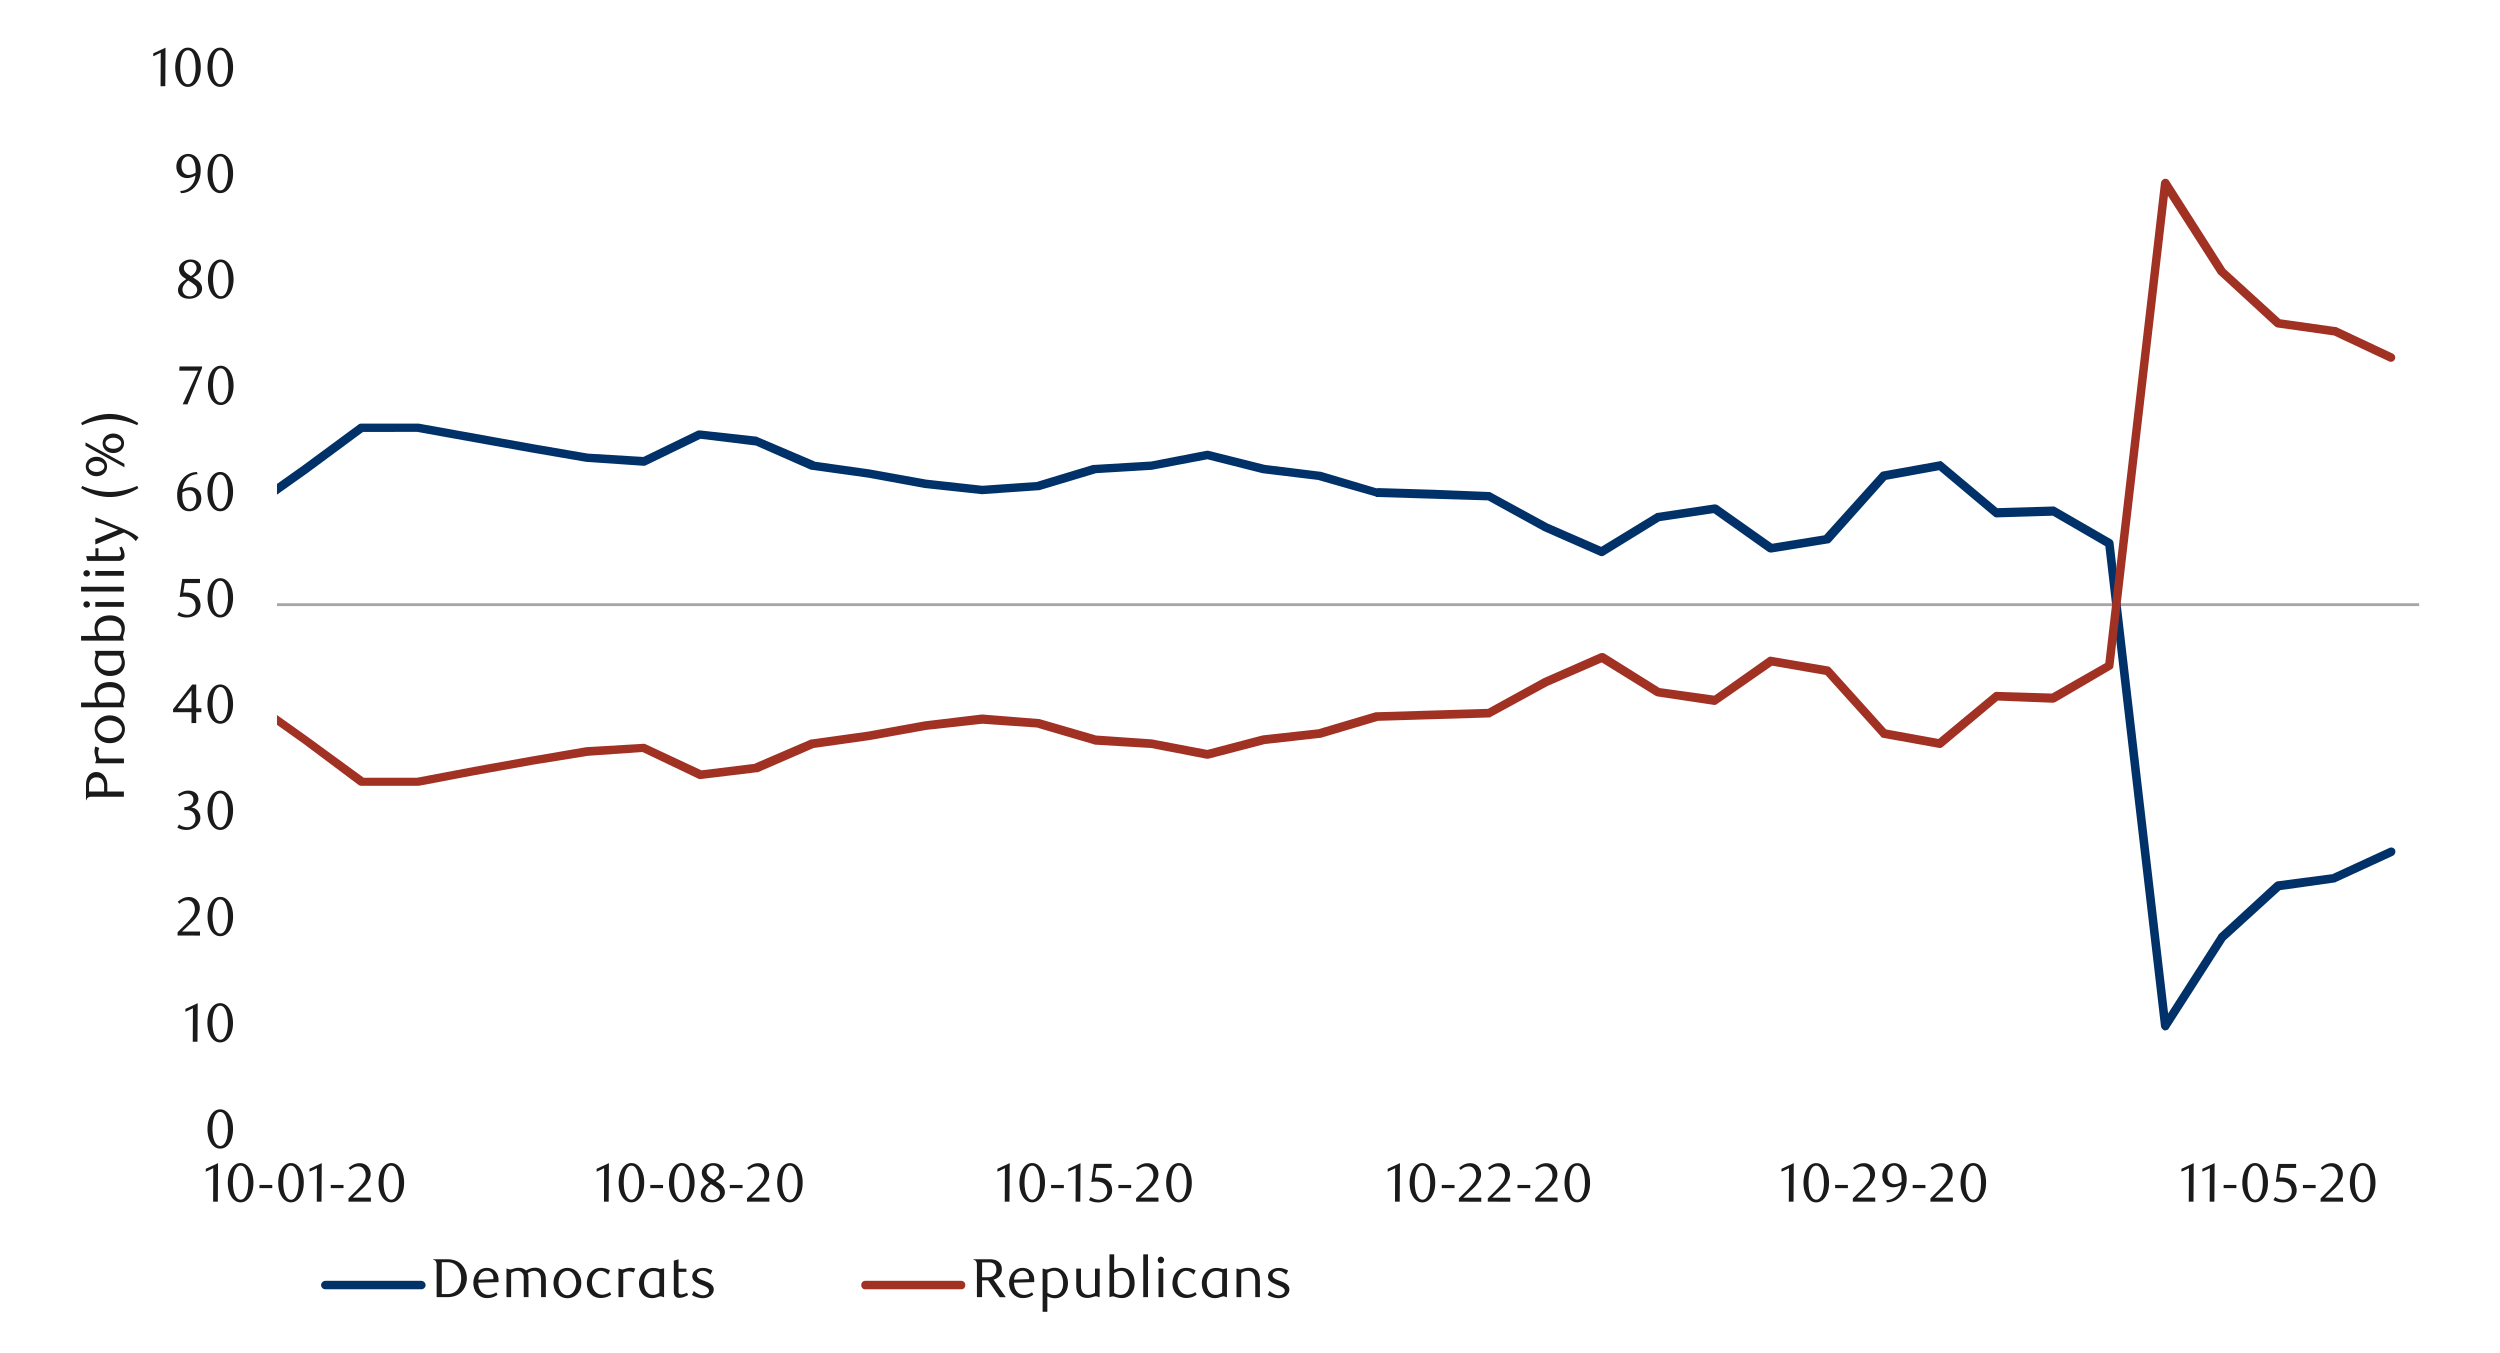 <svg id="Layer_1" data-name="Layer 1" xmlns="http://www.w3.org/2000/svg" xmlns:xlink="http://www.w3.org/1999/xlink" width="1460" height="790" viewBox="0 0 1460 790"><defs><style>.cls-1{fill:none;}.cls-2{fill:#a6a6a6;}.cls-3{clip-path:url(#clip-path);}.cls-4{clip-path:url(#clip-path-2);}.cls-5{fill:#003168;}.cls-6{fill:#a03123;}.cls-7{fill:#1a1a1a;}</style><clipPath id="clip-path"><rect class="cls-1" x="161.77" y="43.09" width="1253.01" height="622.05"/></clipPath><clipPath id="clip-path-2"><rect class="cls-1" x="-93.65" y="-697.93" width="1683" height="2178"/></clipPath></defs><title>2</title><rect class="cls-2" x="161.77" y="352.3" width="1251.03" height="1.65"/><g class="cls-3"><g class="cls-4"><path class="cls-5" d="M-16872.17,456.25l33,4,33,6.27h32.67l33,2h-.66l33-4.29,33-2h66l33,2h65.67l32.67-2,33.66,2h32.67l32.67-2,33.33,2,32.67-2,33,2h33l32.67-2,33,2h33l33.33,4.29,32.67,2h65.67l32.34-4.29h.66l32.67,2.31,33.66,5.61h-1.32l33-7.92h.66l33,3.63h-.33l33-2,33.33,2.64,32.67,1.65,33.33,4.29h-1l32.67-8.25a.62.62,0,0,1,1,0l33,4h-.66l33.33-2.31h.33l32.67,2.31,33,4.29h-.66l33-5.94h.66l33,4.29h65.34l32.67-4.29h.66l32.67,1.65,32.67-1.65h33l32.67-4.29h.66l33,5.94h32.67l33,2.64h-.66l33-4.29h.66l33,5.94h-.66l32.67-5.94h.66l32.67,1.65,33.33,4.29h65.34l33.33,1.65h65.34l32.67-1.65,33-4.29h33.33l33,3.63h33l33,2.31h32.34l33.33-1.65,32.34-4.29h1l32.67,5.94h-.66l33.33-1.65h33l32.67,1.65h-.33l33-5.94h1l32.67,4.29,32.67,1.65h-.66l32.67-5.94h.66l33.33,1.65,33,4.29h-1l33-5.94h.66l33.33,5.94,32.67,4.62h98.34l33,1.65,33-1.65,32.67-1.65,32.67-4.62,33.33-1.65,32.67-2.64h33l33.66,4.29h32.34l33.33,4.62h-1l33-6.27h.33l33.33,1.65h-.66l33-5.94h.66l33,5.94h-1l33.33-4.29h.66l32.67,4.29h-1l32.67-9.9a1.21,1.21,0,0,1,1-.33h33l32.67-2.31h33.66l33,8.25h32.34l32.67-1.65,33.33,1.65-1,.33,33-10.23c.33,0,.66-.33,1,0l32.67,2,32.67-2h33.66l33,8.25h-1.32l33-6.27-1.32.66,33-31.68a2.57,2.57,0,0,1,2.64-.66l32.67,9.24h-1l33-3.63c.33-.33.66,0,1,0l33,9.57h-.66l32.67-2h.66l32.67,6.27h-1.32l33.33-11.88h.66l33-.33,32.67-1.65,33-2.64h.66l32.67,6.27,33,8.25h-1l33.33-5.94a.62.62,0,0,1,1,0l32.67,7.92h32.34l33.33,4.29h-.66l33-4.29,32.67-4.29h.66l32.67,4.29h65.67l33,2h33l32.67-4,33-.33h33.33a.32.32,0,0,0,.33.33l32.67,6.27h-.33l32.67-.66,33.33,2.31h-.33l32.67-4h.66l33,4h-1l33-7.92c.33,0,.66-.33,1,0l32.67,2h32.67l32.34-4.29h1l33,6.27h-.66l32.67-4,33-4.29,33-4,33-3.63h-.66l33-9.9h1l33.33,5.94,32.67,4h-.66l32.67-4,33.33-4.62,33-1.32h99.33l32.67,5.94h-.66l33-4.62h.66l32.67,2.31h.66l33,11.88h-1.32l32.67-6.27,33.66-2h66l33.33,6.27h32.34l33,4h-.66l33.33-4h33.66L-10947,450h-1l33-8.25h.66l33,1.65,32.35-1.65h.65l33,4h-.65l32.67-5.94h.65l33,2,33,1.65,32.67-1.65h65.67l33-2,33,2h-.33l32.66-4.62h.67l33,2.64h65.34l33-4.29h.66l32.67,4.29h32.67l33.33,2,32.34-2h.66l32.67,5.94h-.66l33.33-2.31,32.67-3.63h.66l33,5.94h32.34l33.33,4.29,32.67-.33,32.34-2h.66l33.33,6.27h-1l32.67-6.27,33-3.63c.33-.33.66-.33.66,0l33.33,3.63L-9828,452h-.66l32.67-6.27h1.32l33,10.56H-9763l33-8.58h.66l33,4.29h32.67l33,2,33,4h-.66l33-5.94h1l32.67,4.29h32.34l33,1.65h-.33l33-4h33.33a1.21,1.21,0,0,1,1,.33l33,16.5-1.65-.33,33.33-4.29h.66l32.67,5.94,32.67,1.65,33-1.65,32.67-1.65h1l32.67,10.56h-1l33-4.62H-9104l33,4.62,33,1.65h-1l32.67-12.87h1.32l32.67,4.29,33-.33,32.34-4h.66l32.67,2.31,33,1.65,33.33,4.29H-8775l33,3,33,1.65h-.66l33-6.27h1l32.67,6.27h-.66l33-4.62,33-1.65,33,1.65H-8511l32.67,6.27h-.66l32.67-4.29,33.66-.33,32.67-1.65h66c.33,0,.66,0,.66.33l33,10.23h-1.32l32.67-7.59,32.67-8.91h1.32l33,5.94h32.34l33.33,4.62h-1l33.33-6.27,32.67-8.25a.62.62,0,0,1,1,0l33,8.25h-1l33-4.29-1,.66,32.67-22.44a2.9,2.9,0,0,1,2.31-.33l32.67,7.92h-1l33.33-4,32.67-6.27h.66l32.67,4.29h33l32.34-4.29h.66l33,4.29h33l33.33,7.92h-1l32.67-4,33-2h.66l33,5.94h-.66l32.67-5.94,33-2h1l33.33,10.23h-1l32.67-2.31h1l32.67,8.58h-.66l33.33-.66.33.33,32.67,5.94,32.67,1.65,33,2.31h-.33l32.67-5.94h1l32.67,7.92-.66-.33,33.33-1.65,33,1.65h32.67l32.67-1.65,33-4c.33-.33.33-.33.66,0l32.67,4h-.66l33-4a.32.32,0,0,1,.33-.33l33.33,2,32.34-2,33-1.65,33-2.31,32.67-2.31-1.32.66,32.67-27.72,33.66-21.45c.33-.66,1.32-.66,2-.33l32.67,8.58h-1l33-3.63,33-6.27-1,.66,32.67-23.43a2.42,2.42,0,0,1,2-.66l32.67,6.93h-1l33-9.57,33-10.23h1l32.67,3.3,33,5.61h-.33l33-1-.66.33,33-8.91h.66l33,3.3h-.66l33.33-3.3h-.66l32.67-10.89a1,1,0,0,1,.66-.33l33-3h.66l33.33,8.58h32l32.67-2.64h1l33,8.91a.32.32,0,0,0,.33.33l33,14.52,33,19.47-2-.33,33.33-7.26c.33,0,.33-.33.66,0l33,3.63h-.66l32.67-3.63h34l32.67,6.27h-.66l32.67-6.27c.33,0,.66-.33.66,0l33,3.63h32.34l32.67-7.26h.66l32.67,1h66l32.67-3.3h.33l33.33,3.3,32.34-1,33.33,3.63h97.35l33.33-12.87a1.19,1.19,0,0,1,1-.33l33,3.63,32.67,3.63,32.68,1h66l32.34-3.63h99l33-2.64,32.67-3.63h33.33l-1.33.33,33-20.79a1.24,1.24,0,0,1,1-.33l33-3.3h.66l32.67,5.94,33,3.63h-.66l32.67-6.27h33.33l33.66,3.3h-1l33-6.6h.66l32.67,3.3h-.33l32.66-3h-.32l33-9.24h1l33,2.64h-.66l32.67-5.94h1l33,6.27-1.32.33,32.67-12.21a1,1,0,0,1,.66-.33l33-3h.33l33.33,3,32.67,3h164.67l32.34-3h.66l33,5.94h-1l33.33-5.94,32.67-6.27h1l33,9.24,32.67,5.94,32.67,3-1.32.33,33-15.18h1.32l32.67,3h33l66,5.94h-1l33-8.91h.66l32.67-3.3h-.33l32.67-8.91h1.32l33.33,8.91h-1.32l33-5.94,33-3.3h-.66l33.33-8.91,33-6.27,32.67-9.24h.33l33.33-2.64,32.67-3.3,32.67-4h32.67l33.33-4.95h.66l33,5.94h-1l32.67-5.94h66.66l33,2.64h-.66l33.33-3.63h.66l32.67,5.94,33,6.27h-.66l33-2.31,33-3,32.34-5.94,33.33-6.27h1l32.67,6.27h-.66l32.67-3.63,32.34-8.58h66.66l32.67-4h.66l33,4h-.66l33-4h.33l33,4h65.67l32.34-4,33.33-2,32.67-3.63,33.33-.33,32.67-2.31h.66l33,6.27h-.66l32.66-2.31h33.34l32.66-4h33.67l32.67,6.27h32.34l32.67-6.27h1l33,7.92-.66-.33,33-1.32,32.67-2.31h33l33-4h1l32.67,8.58-.66-.33,32.67-2h165l32.34-3.63a.62.62,0,0,1,1,0l33,7.26h-.66l32.67-2.31h.66l32.67,4.62h32l33.33-5.94h1l33,8.58,32.67,9.57h-1.32l33-9.57a1.5,1.5,0,0,1,1.65,0l32.67,9.57h-1l33-2.31,33-4h.66l32.67,4h33.33l33,9.57,33,10.89h-1l32.68-2.64,33.32-.66,33,.66h-.65l33-6.6h33.65l33.34,5.94,32.66,6.93,32.68,5.28,33,2.64a1.71,1.71,0,0,1,1.32.66l33,25.08-1-.66,32.68,9.24h-.66l33-3.3-.66.33,32.67-12.21a1,1,0,0,1,.66-.33l66-5.94-.66.33,32.67-15.84h.66l33-5.28,33-4.29h1l32.67,6.6h-.66l33-2.31h.33l33,2.31,32.67.66,32.67-3.63h.33l33,3h32.67l33,3h66l33,3.3h-.66l32.67-6.27,33.33-2.31h.66l32.67,3,32.67-.66,33-2h-.33l32.67-7.26a1,1,0,0,1,1.32,0L-84.41,321l-.33-.33,33,3h-.33L-19.4,320l33-2.31,33-4.29,32.34-8.58,33-6.27,33-3.63-1,.33,33-23.43,32.67-24.09a3,3,0,0,1,1.65-.33H244.6l66,11.88,32.67,5.61,33,2-1.32.33,32.67-15.84h1.32l33,3.63c.33,0,.33.33.66.33l33.33,14.19h-.66l32.67,4.62,33,5.94,33,3.63h-.66l33-2.31h-.66l32.67-9.9H639l33.33-2,32.34-6.27h1l33,8.25,32.34,4h.33l33.33,9.9L804,285l32.67,1,33,1.32a1.21,1.21,0,0,1,1,.33l33.33,18.15L936.61,320H934l33-20.13a1.21,1.21,0,0,1,1-.33l33-4.95a4.19,4.19,0,0,1,2,.33l32.67,23.1-1.65-.33,32.67-5.28L1065,313l33.33-37a2.5,2.5,0,0,1,1.32-.66l33-5.94c.66-.33,1.32,0,2,.66l32.67,27.39-1.65-.66,33.33-1a2,2,0,0,1,1.32.33L1233,315a2.71,2.71,0,0,1,1.32,2l32.67,281.82-4.62-1,33-51.48c0-.33.32-.33.32-.66l33-30.36c.67-.33,1-.66,1.66-.66l32.67-4.29h-.66l33-15.18a2.57,2.57,0,0,1,3.3,1,2.77,2.77,0,0,1-1.32,3.63l-33,15.18a1.15,1.15,0,0,1-.66.33L1331,519.94l1.32-.66L1299,549.64l.66-.66-33,51.48c-.33,1-1.65,1.32-2.64,1.32a3.49,3.49,0,0,1-2-2.31l-32.67-281.82,1.32,2-33-19.14,1.32.66-33,1a2.52,2.52,0,0,1-1.65-.66l-33-27.72,2,.66-32.67,5.94,1.32-.66-33,37a2.52,2.52,0,0,1-1.65.66l-32.67,5.28a4.19,4.19,0,0,1-2-.33L1000,299.17l2,.33-33.33,4.95,1-.33-32.67,20.13a2.58,2.58,0,0,1-2.64.33l-33-14.52-33-18.15,1,.33-65.34-2c-.33,0-.66,0-.66-.33L770,280.36h.33l-33-4-32.67-8.25h1l-33,6.27-33.33,2h.66l-33,9.9h-.33l-33,2.31c0,.33-.33,0-.33,0L540,285,507.28,279l-33-4.62h-.66l-33-14.52.66.33-32.67-4,1.32-.33-32.67,15.84a2.49,2.49,0,0,1-1.32.33l-33.66-2.31-32.67-5.61-66-11.88H211.27l1.65-.66-33,24.42-33,23.43a2.49,2.49,0,0,1-1.32.33l-32.67,3.63-32.67,6.27-33,8.58L13.93,322.6l-32.67,2.31-33,3.63h-.33L-85.4,325.9l-.33-.33-33-9.9h1.32l-32.67,7.26h-.33l-33.33,2-33,1-33-3.3h.66l-33,2.31-32.67,6.27a.62.62,0,0,1-1,0l-32.34-3.3h-66.33l-32.67-3h-33.33l-32.67-3h.33l-33,4-33-1-33-2.31h.33l-33,2.31c0,.33-.33,0-.66,0l-32.67-6.6h.66l-33,4.29-32.67,5.28.65-.33-33,15.84a1,1,0,0,0-.65.33l-33.33,2.64-32.67,3h.65l-33,12.21h-.65l-33,3.3h-1l-32.67-9.24a1.21,1.21,0,0,1-1-.33l-32.67-25.08,1.32.33-33.33-2.64-33-5.28-32.67-6.93-33.33-5.94h-31.68l-33,6.6h-.34l-32.66-.66-33,.66-33,2.64c-.34.33-.66,0-1,0l-32.67-11.22-33-9.24h-32.68l-32.66-4h.66l-33.33,4-32.67,2.31c-.33.33-.66,0-1,0l-33-9.57h1.65l-33.33,9.57a1,1,0,0,1-1.32,0l-32.67-9.57-33-8.58h1.32l-33.33,5.94h-33.66l-32.67-4.29h.33l-32.67,2h-.66l-33.33-7.26h1l-33,4h-131.67l-33-.33-32.67,2.31h-1l-32.67-8.58h1l-33.66,4h-32.67l-32.68,2.64-33.32,1.32h-.66l-32.67-7.92h1l-33,6.27a.33.33,0,0,1-.34.33h-33c-.32,0-.32-.33-.65-.33l-32.67-6.27h-32l-33.33,4h-33l-32.67,2.31c-.33.33-.33.33-.67,0l-32.66-6.27h.66L-2487.8,279h-32.67l-33,3.63-33,2.31-33,3.63h-66.33l-32.67-3.63h.33l-32.67,3.63c-.33.33-.33.33-.66,0l-33-3.63h.66l-33.33,3.63h-65.34l-33,8.58-33,3.63c0,.33-.33.33-.66,0l-32.67-6.27h1l-33.33,6.27-33,5.94-33,3-33,2.31h-.66l-32.67-6.27-33-5.94h.66l-33,3.63h-.66l-32.34-2.31h-66l.33-.33-32.67,5.94a.62.62,0,0,1-1,0l-32.67-5.94h.66l-33,4.95h-33l-33,4-32.67,3.63-33.33,2.31h.66l-33,9.24-32.67,6.27-33.33,8.91h-.33l-32.67,3.3-32.67,5.94a.62.62,0,0,1-1,0l-33.33-8.91h1.32l-32.67,8.91h-.66l-32.67,3.3h.33l-33,8.91a.62.62,0,0,1-1,0l-32.67-3-32.67-2.64h-33.33l-33-3.3,1.32-.33-32.67,15.18c-.33,0-1,.33-1.32,0l-33.33-3-33-5.94-33-9.24h1.32l-33,6.27-33,5.94a.62.62,0,0,1-1,0l-32.67-5.94.66.33-33,2.64h-165l-33-2.64-33-3.3h.33l-32.67,3.3.66-.33-33,12.21c-.33.33-.66.33-1.32,0l-33-6.27h1l-33,5.94c0,.33-.33.33-.66,0l-32.67-2.64h1l-33.33,9.24-.33.33-33,2.64h-.33l-33-3,1-.33-33,6.6c0,.33-.33.33-.66.33l-33-3.63h-32.34l-32.67,6.27h-.66l-33.33-3.63-33-5.94.66.33-32.67,3,1-.33-33,20.79a2.44,2.44,0,0,1-1.31.66l-32.67-.33-32.67,3.63-33.66,3h-98.34l-33,3.3h-66l-33-1-33-3.63-32.68-3.3,1-.33-33,12.87a1.23,1.23,0,0,1-1,.33h-99l-32.34-3.63-33.33,1-33-3.3h.33l-33,3.63h-66l-32.67-1.32h.33l-32.67,7.26c-.33.33-.33.33-.66.33h-33.33l-32.67-4h.66l-33,6.27h-.66l-33-6.27h-32.34l-32.67,4h-.66l-33-4h1l-33,7.26a4.19,4.19,0,0,1-2-.33l-32.67-19.14L-6109.55,386h.33l-33-8.91h.66l-33,3h-32.67a1.15,1.15,0,0,1-.66-.33l-33.33-8.58h1l-32.67,3.3.33-.33-32.67,11.22h-.66l-33,3.3h-.66l-32.67-3.3h1l-33,8.91h-.66l-33,.66h-.66l-32.34-5.61-33-3,1-.33-32.67,10.23-33.33,9.24c-.33.33-.66.33-1.32.33l-32.67-6.6,2-.66-32.67,23.43a1.21,1.21,0,0,1-1,.33l-33.66,6.6-32.67,3.3h-1l-32.67-8.91h2l-33,20.79-32.67,28a2.52,2.52,0,0,1-1.65.66l-32.67,2-33.33,2.64-32.67,1.65-33,1.65-33.33-1.65h.66l-33,4.29h-.66l-32.67-4.29h.66l-33.33,4.29-33,1.65h-33l-32.34-1.65-33.33,1.65h-.66l-32.67-7.92h1l-33,5.94c0,.33-.33.33-.66.33l-33-2.64-33-1.65-33-5.94h.66l-33.33.33h-.66l-32.67-8.58.66.33-32.67,2h-1l-33-10.23h.66l-32.34,2-33,5.94c-.33.33-.33.33-.66,0l-33.33-5.94.66.33-32.67,1.65-32.67,4.29a1.21,1.21,0,0,1-1-.33l-33.33-7.92h-32.34l-33-4h.66l-33,4h-33.33l-33-4,1-.33-33,6.6-33.33,3.63h-1l-32.67-7.92,2-.33-32.67,22.11c-.33.33-.66.33-1.32.66l-33,4h-1l-32.67-8.25h1l-32.67,8.25-33.33,6.27h-.66l-32.67-4.29h-32.67c-.33,0-.33,0-.66-.33l-33-5.94h1l-32.67,8.91-33,7.59h-1.32L-8314.61,483l.66.33h-65.67l-33,1.65h-33l-32.67,4.62a1.21,1.21,0,0,1-1-.33l-32.67-6.27.33.33h-33l-32.67-2-32.67,2-33,4.29h-1l-32.67-6.27h1l-33,6.27h-.66l-33-1.65-32.67-2.64h-33l-33-4.29-33-1.65-32.67-2.64h.33l-33,4.29H-8973l-32.67-4.29h1.32l-33,12.87h-1l-33.33-1.65-32.34-4.62h-32.67l-33,4.62H-9171l-32.67-10.56h1l-33,2L-9269,479l-33-2-33-5.94,1,.33-33.33,4a2,2,0,0,1-1.32-.33l-33-16.17,1.32.33H-9433l-33,3.63h-.66l-32.67-1.65h-33l-32.67-4.29h.66l-33,5.94h-1l-32.67-3.63-32.67-2.31H-9697l-33-4,1-.33-32.67,8.58H-9763l-33.33-10.56h1.32l-32.67,6.27h-1l-32.67-4-33.33-4h.66l-32.67,3.63-32.67,6.27a.62.62,0,0,1-1,0l-33-6.27.33.33-32.67,2H-10059l-32.67-4.29H-10125l-33-5.94h1l-33,4-33.33,2h-.33l-33-5.94h.66l-33,2.31-33-2.31h-33.33l-32.67-4.29h.66l-33.66,4.29h-65.67l-33-2.31h.33L-10552,447h-.66l-32.34-2.31-33.33,2.31H-10684l-33,1.65-33-1.65-33-2.31h.65l-32.66,5.94h-1l-33-3.63h.32l-33,1.65-32.66-1.65.66-.33-33.33,8.25h-1l-33-8.25.66.33h-32.34l-33.33,3.63h-.66L-11079,447h-33a.32.32,0,0,1-.33-.33l-33.33-6.27.66.33h-65.67l-32.67,1.65-32.67,6.27c-.66,0-1,0-1.32-.33l-33-11.88.66.33-32.67-2,.33-.33-33,4.62h-1l-32.67-5.94H-11507l-32.34,1.32-33.33,4.62-32.67,4h-.66l-33-4-33-5.94h1l-32.67,9.9h-.66l-32.67,4-33,3.63-33,4.29-32.67,4.29a1.21,1.21,0,0,1-1-.33l-33-6.27.66.33-33,4h-33l-32.67-2h.66l-33.33,7.92h-.66l-33-3.63h.66l-32.67,3.63h-.66l-33-2-32.67.33h-.66l-32.67-6.27h-65l-33.33,4.29h-33.33l-32.67-2.31h-66.33l-32.67-4h.66l-32.67,4-33,4.29h-.66l-32.67-4.29H-12561l-32.67-7.92h1l-33,5.94h-1l-32.67-8.25-33-6.27.66.33-33,2.31-33,1.65-33,.33h1l-33.33,11.88h-1.32l-32.67-6.27h.66l-33,2.31a1,1,0,0,1-.66-.33l-33.33-9.57h1l-32.67,4a1.21,1.21,0,0,1-1-.33l-32.67-9.24,2.31-.66-33,31.68c-.66.33-1,.66-1.32.66l-33,6.27h-1l-33-8.25h-32l-33.33,2-32.67-2h.66l-32.67,9.9a1.21,1.21,0,0,1-1,.33l-32.67-2-33,2h-33a1,1,0,0,1-.66-.33l-33-8.25h-32l-33,2.64h-33l.66-.33-33,10.23h-1l-32.67-4h.66l-33.33,4h-.66l-32.67-5.94h.66l-32.67,5.94h-.66l-33-1.65h.33l-32.67,6.27h-.66l-32.67-4.62h-33l-33-4h-32.67l-32.67,2.31-33,1.65-33,4.62-32.67,1.65-33.66,2-32.67-2h-99l-33-4.62-33-5.94h.66l-32.67,5.94a1,1,0,0,1-.66.33l-32.67-4.29-33.33-1.65.66-.33-32.67,5.94c-.33.33-.33.33-.66.33l-33-2-32.67-4,.66-.33-33.33,5.94a.32.32,0,0,1-.33.33l-32.67-2h-32.67l-33.33,2a1,1,0,0,1-.66-.33l-32.67-5.94.66.33-33,4-33.33,2h-33l-32.34-2.64h-33.66l-32.34-3.3h-32.67l-33.33,4-33,2h-65.67l-33-2h-66l-33-4-32.67-2h.66l-33,5.94h-.66l-33.33-5.94h1l-33,4.29h-.33l-32.67-2.31h-33.33a.32.32,0,0,1-.33-.33l-33-5.94,1,.33-33.33,4h-33l-33,2-32.67-2h.33l-33.33,4.29h-66l-33-4.29h1l-33.33,5.94h-.66l-32.67-4-32.67-2.64h.33l-33.33,2.64h-.33l-33-4.29h1l-32.67,8.25h-1l-33-4-33-2-32.34-2.31-33.33,1.65h-.33l-32.67-3.3.66-.33-32.67,7.92h-1l-33-5.61-32.67-2h.33l-33,4h-66l-33-2-32.67-4.29h-33.33l-32.34-2-33,2h-33.33l-32.34-2-33.33,2-32.67-2-33,2h-33l-33-2-33,2h-66l-32.67-2h-65.67l-32.67,2-33,4.29h-.33l-32.67-1.65h-33.66l-32.67-6.27-33-4.29a2.57,2.57,0,0,1-2-3,2.11,2.11,0,0,1,2.64-2"/><path class="cls-6" d="M-16872.83,245.38l33-4.29,32.67-6.27h33.66l32.67-2h.33l33,4,32.67,2.31h65.67l32.67-2.31h66l33,2.31,33-2.31h33l33,2.31,32.67-2.31,33.33,2.31,32.34-2.31h33.33l33,2.31,32.34-2.31h33.33l32.67-4,33-2h66l33,4.29h-.33l32.67-2.31,33-5.61h1l32.67,7.92h-.66l32.67-4h.33l33.33,2,32.34-2.31,33-2,33-4.29a1.21,1.21,0,0,1,1,.33l32.67,8.25h-1l33-4.29h.33l33.33,2.31h-.33l32.67-2.31,32.67-4.29h.66l33.33,6.6-1-.33,33-4.29h66l33.33,4.29h-.33l32.67-2,33,2h33l33.33,4.29h-1l33-6.27h33.66l32.67-2.31h.33l33,4.29-1,.33,33.33-6.6h.66l33,6.6-.66-.33,32.67-2,33-4.29h66l33-1.65h65.67l33,1.65,33.33,4.29h32.67l32.34-3.63h33.66l32.34-2.31h33l33.33,1.65,33,4.29h-.66l32.67-5.94h.66l33.33,1.65h32.67l32.67-1.65h.33l33.33,5.94h-.66l32.67-4.29,33-1.65h.66l32.67,5.94h-.66l33.33-1.65,32.67-4.29h.66l32.67,5.94h-.66l33-5.94,33-4.62h99l32.67-1.65,33.66,1.65,32.67,2,33,4.29,33,2,32.67,2.31h32.67l33-4.29h33l32.67-4.29h.66l32.67,6.27h-.33l33-2h.66l32.67,6.6h-1l33-6.6h.66l33.33,4.29h-.66l32.67-4.29a2.49,2.49,0,0,1,1.32.33l32.67,10.23h32.34l33,2h32.67l-.66.33,33-8.58h33.66l33,2,32.67-2h1l32.67,10.23h-.66l32.67-2.31,33.33,2.31h32.34l32.67-7.92a1.21,1.21,0,0,1,1-.33l33,5.94c.33.33.66.33,1.32.66l33,32-2.31-.66,32.67-9.57h1l32.67,4h-1l33.33-9.9h.66l33,2-.66.33,32.67-6.27c.66-.33,1-.33,1.32,0l33.33,11.88-1-.33,33,.66,32.67,1.65,33.33,2.31h-.66l33-6.27,32.67-7.92h1l33,5.94h-1l32.67-7.92a1,1,0,0,1,.66-.33h33l32.67-3.63h.66l33,3.63,32.67,4.29h-.66l32.67-4.29h66.33l32.67-2h33.33l33.33,4.29h65l33-5.94h33l33-2.31h.66l32.67,4h-.66l33-4c.33,0,.66,0,.66.33l33.33,7.92h-.66L-11935,249h33l33,4.29h-.66l33-6.27h1l32.67,4.29,66,7.92,32.67,4h.66l32.67,9.9-1-.33,33-5.94,33-3.63h.66l32.67,3.63,33.33,4.62,32.34,1.32h98.34l32.67-5.94h1l33,4.62h-.33l32.67-2h-.66l33-11.88h1.32l32.67,6.27,32.67,1.65h65l33.33-6.27h33.33l32.34-4h.66l33.33,4h31.68l33-7.92h1l33.33,7.92h-.66l32.67-1.65,33,1.65h-.33l33-4a1.21,1.21,0,0,1,1,.33l32.67,6.27-.66-.33,32.67-2.31,33.33-1.65,33,1.65h65.67l33.33,2.31h-.33l32.67-2.31h.66l32.67,4.62h-.33l33-2.31h65.67l33.66,4h-.66l32.67-4h33.33l33-2.31h.33l32.67,2.31-.66.33,33-6.27a.32.32,0,0,1,.33-.33l33.33,2.31,33,4.29h-1l33-6.27a.32.32,0,0,1,.33-.33h33l32.67-4h33.33l32.67,2h-.33l33-6.27h1l32.67,6.27,32.67,4h-.66l33.33-4,32.67-4.29a1.21,1.21,0,0,1,1,.33l32.67,6.27h-1.32l33.33-10.23h1.32l32.67,7.92h-1l33-4.29h33.33l32.67-2,32.67-4a1.21,1.21,0,0,1,1,.33l33,5.61h-.66l32.67-3.63h33l32.67-2.31h.66l33,4h32.67l-1.32.33,33-16.17a2,2,0,0,1,1.32-.33l33.33,4.29h-1l33-6.27,33-1.65,33.33,1.65,33,2-1,.33L-9171,220.3c.33,0,1-.33,1.32,0l33,4.29H-9104l32.34-4.29,33.33-2a1.21,1.21,0,0,1,1,.33l33,12.87-1.32-.33,32.67-4h33.66l33,4h-.33l32.67-2.31,33-1.65,33-4.29h33l32.67-2.64,33-2h.66l33,6.27h-1l32.67-6.27h1l33,4.62,32.67,1.65,32.67-1.65h32.67l32.67-6.27h1l32.67,4.62h33l33,1.65h65l32.67-10.23a1,1,0,0,1,1.32,0l33,7.59,32.67,8.58h-1l33-5.94h33.33l32.67-4.62h.66l33.33,6.27,32.67,8.58h-1l32.67-8.25a1.21,1.21,0,0,1,1-.33l33,4.29c.66,0,1,.33,1.32.33l32.67,22.44-2-.33,32.67-7.92a1.21,1.21,0,0,1,1-.33l33.33,4,33,6.27h-1l33-4.29h33.33l33,4.29h-.66l33-4.29h33l-.66.33,33.33-8.25h1l32.67,4.29,32.67,1.65h-.66l33.33-5.94h.66l33,5.94,32.34,2-.66.33,33-10.23h1l32.67,2h-.66l32.67-8.25h.66l33.33.33h-.66l33-5.94,33-2,33-2.31h.66l33,5.94h-1l32.67-7.59h.66l33.33,1.65,32.34-1.65h33l33,1.65,33.33,4.29h-.66l32.67-4.29h.66l33,4.29h-.66l33.33-2,33,2,32.67,1.65,33.33,2.31,32.67,2.31a2.52,2.52,0,0,1,1.65.66l32.67,28h-.33l33.33,20.79-2-.33,32.67-8.58a.62.62,0,0,1,1,0l33,3.63,33,5.94a1.71,1.71,0,0,1,1.32.66l32.67,23.1-2-.33,32.67-6.6h1.32l33.33,9.57,32.67,9.9h-1l33-3,32.34-5.61h.66l33,1h.66l32.67,8.25h-.66l32.67-3h.66l33,3c.33,0,.33,0,.66.33l32.67,10.89h-.33l32.67,3.63h-1l33.33-9.24h33.33l33,3h-.66l33-9.24-.33.33,32.67-14.85,32.67-18.81a2.18,2.18,0,0,1,2-.33l33,7.26h-1l33-4h.66l32.67,4h32.34l33-6.27h.66l33,6.27h-.66l32.67-4h34l32.67,7.26h-.33l32.67-1h66l33,3.63h-.33l33-3.63,33.33,1,32.34-3.3h100l33,12.87h-1l32.67-3.63,33-3.3,33-1.32h66l33,3.63h98.34l33.66,3,32.67,3.3h32.67c.33,0,1,.33,1.32.33l33,21.12-1-.33,32.67,3h-.66l33-5.94,33.33-3.3c0-.33.33,0,.66,0l32.67,6.27h32.34l33-3.63h.66l33,6.6h-1l33-3h.33l33,2.64h.33l33.33,9.57h-1l32.67-3h.66l33,5.94h-1l33-6.27a3,3,0,0,1,1.65.33l32.67,12.54-.66-.33,32.67,3h-.33l66-5.94h165l33,3h-.66l32.67-6.27h1l33,6.27,33,5.94h-1.32l33-8.91,33-5.94,33.33-3.3a2,2,0,0,1,1.32.33l32.67,14.85h-1.32l33-3h33.33l32.67-3,32.67-3.3h1l33,9.24h-.33l32.67,3h.66l32.67,9.24h-1.32l33.33-9.24h1l32.67,5.94,32.67,3.63h.33l33.33,8.58,32.67,6.27,33,9.57h-.66l33.33,2.31,32.67,3.63,33,3.63h33l33,5h-.66l32.67-5.94h1l32.67,5.94h65.67l32.34-2.31h.66l33,3.3h-.66l33-5.94,32.67-6.27h.66l66,5.28,33,5.94,33.33,6.27h-1l32.67-6.27h.66l33,4,33,8.25h65.34l33.33,4h-.66l33-4h.66l32.67,4h-.33l32.67-4h66.33l33,4,33,2.31,33,3.63h32.67l33.33,2.31h-.66l32.67-5.94h.66l32.67,2.31h33l33.33,3.63h32l32.67-5.94h34l33,5.94h-1l32.67-7.26h.66l33.33,1.32,32.67,2.31h32.67l33.66,3.63h-1l32.67-8.25h1l32.67,2.31h164.67l33,3.63h-1l33.33-7.26c.33,0,.33-.33.66,0l33,2.31h-.66l32.67-4.95h33.66l33.33,6.27h-1.32l33-8.58,32.67-9.9h1.32l33.33,9.9h-1.65l33-9.9h1l32.67,2.64,33.33,3.63h-.66l32.67-3.63h32.67l33-9.57,32.67-10.89a1.21,1.21,0,0,1,1-.33l33,3,33,.66,32.67-.66h.33l33,6.6h31.68l33.33-5.94,32.67-6.93,33-5.28,33.33-3-1.32.66,32.67-24.75c.33-.33.66-.33,1-.66l32.67-9.24h1l33,3c.33,0,.66,0,.66.33l33,12.21-.66-.33,32.67,3.3,33.33,2.64c.33,0,.66,0,.66.33l33,15.51h-.66l32.67,5.28,33,4h-.66l32.67-6.6h.66l33,2.64h-.33l33-2.64,33-.66,33,4h-.33l32.67-3.3h33.33l32.67-2.64h66.33l32.34-3.63h1l32.67,6.27,33,2.64h-.66l33-3.3,33,.66,33.33,2.31h.33l32.67,7.26h-1.32l33-10.23h.33l33.33-2.64h.33l33,3.3,32.67,2.64,33.33,4,33,8.91,32.67,6.27,32.67,3.3c.33,0,.66.33,1.32.66l33,23.43,33,24.09-1.65-.33h32.34l33-6.27,33-5.94,32.67-5.61,33.66-2a2.49,2.49,0,0,1,1.32.33L409.93,450h-1.32l32.67-4h-.66l33-14.19h.66l33-4.62L540,421.27l33.33-4h.33l33,2.64h.33l33,9.57h-.66l33.33,2.31,33,6.27h-1l32.67-8.58,33-3.63H770l33.33-9.9H804l65.34-2-1,.33,33-18.15,33-14.52a3.64,3.64,0,0,1,2.64,0l32.67,20.46-1-.33,33.33,4.62-2,.66,32.67-23.1a2.18,2.18,0,0,1,2-.33l33,5.61a2.5,2.5,0,0,1,1.32.66l33,36.63-1.32-.66,32.67,5.94-2,.33,33-27.39a2.52,2.52,0,0,1,1.65-.66l33,1-1.32.33,33-18.81-1.32,2L1262,106.78a2.89,2.89,0,0,1,2-2.31,2.49,2.49,0,0,1,2.64,1l33,51.81-.66-.66L1332.28,187l-1.32-.66,32.67,4.62h.66l33,15.51a2.51,2.51,0,0,1-2,4.62l-33-15.51.66.33-32.67-4.62c-.66,0-1-.33-1.65-.66l-33-30.36-.33-.33-33-51.48,4.62-1.32-32.67,282.15a2.19,2.19,0,0,1-1.32,1.65l-32.67,19.14c-.33,0-1,.33-1.32.33l-33.33-1.32,1.65-.33-32.67,27.39a2.42,2.42,0,0,1-2,.66l-33-5.94a1.77,1.77,0,0,1-1.32-1l-33-36.63,1.32,1L1034,388.6l1.65-.33L1002.94,411a2.42,2.42,0,0,1-2,.66l-33-4.95c-.33,0-.66-.33-1-.33L934,386l2.64.33-32.67,14.19-33.33,18.15a1.21,1.21,0,0,1-1,.33l-65.67,2h.66l-33.33,9.9H771l-32.34,3.63-33,8.58h-1l-32.34-6.27-33.33-2a1.15,1.15,0,0,0-.66-.33l-32.67-9.57h.66l-33-2.31h.66l-33,3.63-33,5.94-32.67,4.62.66-.33L442.6,451h-.66l-33,4a2.49,2.49,0,0,1-1.32-.33L375,439.09h1.32l-33,2.31-32.67,5.28-33,5.94-33,6.27H211.27a3,3,0,0,1-1.65-.33L177,434.14l-33-23.43,1,.66-33-3.63-33-6.27L46.6,392.89l-33-4.29-33-2.31-32.67-3.63h.33l-33,2.64h.33l-32.67,10.23h-1.32l-32.67-7.26h.33l-33-2-32.67-1-32.67,3.3h-.66L-283.07,386l-32.67-6.27h.66l-33,3.63h-66l-33,3h-32.67l-33,3h-.33l-32.67-4-32.67,1-33,2.31h-.33l-33-2.31.66-.33-32.67,6.93h-1l-33-4.29-33-5.28a1,1,0,0,1-.66-.33l-32.67-15.51h.66l-33-2.64-33-3.3h-.66l-32.67-12.21h.66l-33-3h.66l-32.67,9.24,1-.33-33,24.75c-.33.33-.66.33-1.32.66l-33,2.64-32.67,5.28-32.67,6.93-33.33,5.94h-33.66l-33-6.6h.66l-33,.66-33.33-.66-32.67-2.64,1-.33-33,11.22-33,9.57h-33.33l-32.67,4h-.66l-33-4-33-2.31,1-.33-32.67,9.9h-1.65l-33-9.9h1.32l-32.67,9.9-33,8.58a.62.62,0,0,1-1,0l-33.33-6.27.66.33h-33l.33-.33-32.67,4.95h-.66l-32.67-2.31h.66l-33,7.26h-1l-32.34-3.3h-165l-33-2.64h1l-32.67,8.25a1.21,1.21,0,0,1-1,.33l-33-4h-33l-32.67-2-33-1.65h.66l-33,7.26a.62.62,0,0,1-1,0l-32.67-5.94.33.33h-33l.33-.33-32.67,5.94c-.33.33-.33.33-.66.33h-33l-32.67-4h-33.33l-32.67-2,.66-.33-33,5.94c0,.33-.33.33-.66.33l-32.67-2.64h-33.33l-32.67-3.3-33.33-2.64-32.34-3.63h-65.67l-33,3.63h-.33l-33-3.63h.66l-33,3.63h-.66l-32.67-3.63h-66a1.15,1.15,0,0,0-.66-.33l-32.34-8.25-32.67-4h.66l-32.67,6.27a.62.62,0,0,1-1,0l-33.33-6.27-32.34-5.61-33-3-33-2.31h.66l-33,6.27-32.67,5.94h-.66l-33.33-3.63h.66l-33,2.64h-66c-.33,0-.33-.33-.66-.33l-32.67-5.94h1l-33,5.94c-.33.33-.33.33-.66,0l-33.33-4.62h-32.67l-32.67-4-32.67-3.3-33.33-2.64h-.33l-32.67-9.57-33-6.27-33.33-8.58h.66l-33-3.63-33-5.94h1.32l-33.33,9.24h-1.32l-32.67-9.24h.33l-32.67-3h-.66l-33-9.24h1l-66,6.6h-33l-32.67,2.64c-.66,0-1,0-1.32-.33l-33-14.85,1.32.33-32.67,3-32.67,5.94-33,8.91a.62.62,0,0,1-1,0l-32.67-5.94-33.33-6.27h1l-32.67,6.27a1.21,1.21,0,0,1-1,.33l-32.34-3.3h-164.67l-32.67,3.3-33.33,2.64h-.33l-32.67-2.64a1.21,1.21,0,0,0-1-.33l-32.67-12.54h1.32l-33,6.27a.62.62,0,0,1-1,0l-32.67-5.94.66.33-33,2.64h-1l-33-9.57h.33l-32.67-2.64h.33l-32.67,3a.46.46,0,0,1-.66,0l-33-6.6h1l-33.66,3.63h-33.33l-32.67-6.27h.66l-33,3.3-32.67,5.94c-.33.33-.33.33-.66,0l-33-3c-.33,0-.66-.33-1-.33l-33-21.12,1.32.66-33.33-.33-32.67-3.3-33-3h-99l-32.34-3.3h-66l-32.67,1-32.67,3.63-33,3.3h-1l-33.33-12.87h-97.35l-33.33,3.63-32.34-1.32-33.33,3.63h-.33l-32.67-3.3h-66l-32.67,1c-.33,0-.33,0-.66-.33l-32.67-7.26h-32.34l-33,4h-.66l-32.67-6.27h.66l-32.67,6.27h-34l-32.67-4h.66l-33,4h-.66l-33.33-7.26,2-.33-33,19.14-33,14.85h-.33l-33,9.24h-1l-32.67-2.64h-32.67l.66-.33-33.33,9.24h-1l-32.67-3.63h-.66l-32.67-11.22.66.33-33.33-3.3h.66l-33,3.3c-.33,0-.33,0-.66-.33l-33-8.25h.66l-33.33-1h.66l-33,5.61-32.67,3c-.33.33-.66,0-1,0l-33-9.9-33-9.57h1l-32.67,6.6a2.18,2.18,0,0,1-2-.33l-32.67-23.43,1,.33-33-5.94-33-3.63h1l-32.67,8.58a2.18,2.18,0,0,1-2-.33l-33.33-20.79c0-.33,0-.33-.33-.33l-32.67-28.38,1.32.66-32.67-2-33-2.64-33-1.65-32.34-1.65-33.33,1.65h-.33l-33-4.29h.66l-32.67,4.29h-.66l-33-4.29-32.67-1.65h-32.67l-33,1.65-33.33-1.65h.66l-32.67,7.59c-.33,0-.66.33-1,0l-32.67-5.94h.33l-33,2.64-32.67,1.65-32.67,5.94h-.33l-33.33-.33h.66L-7424.6,246c-.33,0-.66.33-1,0l-32.67-2h1l-33.33,9.9a1.21,1.21,0,0,1-1,.33l-33-2.31-32.67-5.94h.66l-33,5.94h-.66l-33-1.65-32.67-4.29h1l-33.33,8.25h-33l-33,4c0,.33-.33.33-.66,0l-32.34-4h-33l-32.67,4a.46.46,0,0,1-.66,0l-32.67-6.27-33.33-3.63h1l-32.67,7.92a5.62,5.62,0,0,1-2.31-.33l-32.67-22.44,1,.33-33-4h1l-33,8.25h-1l-32.67-8.25-33.33-6.27h1l-33.33,4.29h-32.34l-33,5.94c-.33.33-1,0-1.32,0l-32.67-8.58-32.67-7.59,1.32-.33-33,10.56h-66.66l-32.67-1.65h-33.66l-32.67-4.62h.66l-32.67,6.27h-33.66l-33,2-33-2-33-4.29h.66l-32.67,6.27h-1l-33-6.27h.66l-33,1.65-33,2.64h-32.34l-33.33,4.29-33,1.65-32.67,2.64h-.66l-32.34-4.29h-33l-32.67,4.29a2,2,0,0,1-1.32-.33L-9039,223.27l1,.33-33,1.65-33,4.62h-33.33l-33-4.62h1L-9202,235.81a1.21,1.21,0,0,1-1,.33l-32.67-2.31-33-1.65-32.34,1.65-33,6.27c-.33.33-.33.33-.66,0l-33.33-4,1.65-.33-33,16.17h-34.32l-33-3.63h.33l-33,2h-32.34l-32.67,4h-1l-33-5.94h.66l-33,3.63-33,2.31h-32.67l-33,4c0,.33-.33,0-.66,0l-33-7.92h1.32l-33,9.9a2,2,0,0,1-1.32.33l-32.67-6.27h.66l-32.67,4-33.33,4h-.66l-33-4-32.67-6.27h1l-33.33,6.27a.46.46,0,0,1-.66,0l-32.34-2h-32.67l-33.33,4.29H-10124l-33,6.27h-.66l-32.67-4.29-33.33-2h.66l-32.67,6.27h-.66l-32.67-2.64h.33l-33.33,2.64h-32.67l-32.67,3.63c-.33.33-.33.33-.66,0l-33-3.63h-65.34l-33,2h-.66l-32.67-4.62h.33l-32.67,2.64h-.33l-33-2.64H-10684l-32.67-1.65-33,1.65-33,2.64h-.66l-32.67-6.27h.66l-33,3.63h-.66l-32.34-1.65-33,1.65h-.66l-33-7.92h1l-32.67,7.92h-33.66l-33.33-3.63h.66l-33,3.63h-32.34l-33.33,6.27h-66l-33.66-1.65-32.67-6.27h1.32l-33,11.88h-.66l-32.67,2h-.66l-33-4.29h.66l-32.67,5.94H-11507l-33-1.65-33.33-4.29-32.67-4h.66l-32.67,4-33.33,5.94a1.21,1.21,0,0,1-1-.33l-33-9.57h.66l-33-4-33-3.63-33-4.29-32.67-4.29h.66l-33,6.27c-.33,0-.66.33-1,0l-32.34-4h-32.67l-32.67,2h-1l-33-7.92h1l-33,3.63h-.66l-32.67-3.63h.33l-33.33,2H-12132l-32.67,5.94h-66.66L-12264,252h-33l-33,2.31h-65.67l-32.67,4c-.33.33-.33.33-.66,0l-32.67-4-33-4h.66l-33.33,4h-32.34l-32.67,7.92h-1l-33.33-5.94h1l-33,7.92-32.67,6.27c-.33,0-.33.33-.66,0l-33-2.31-32.67-1.32-33-.66c-.33,0-.66,0-.66-.33l-33.33-11.88,1.32.33-32.67,6.27h-.66l-32.67-2.31h.66l-33,9.9h-1l-33-4h1l-32.67,9.57a3.56,3.56,0,0,1-2.64-.66l-33-31.68,1.32.66-33-5.94h1.32l-33,7.92h-33.66l-32.67-2-32.67,2h-1l-33-10.23h1l-33.33,2.31-32.67-2.31h-32.34l-33,8.58h-33.66l-32.67-2.31h-34l-32.67-10.56,1,.33-32.67,4h-.66l-33.33-4h1l-33,6.27h-1l-32.67-6.27h.66l-33.33,1.65h-.33l-33-6.27h1l-33.33,4.62h-32.34l-33.66,4h-33l-32.67-2.31-33.33-1.65-32.67-4.62-32.67-1.65-33-2-33,2h-98.34l-32.67,4.29-33.33,5.94h-.66l-33-5.94h1l-33,4.29-33.33,1.65h-.66l-32.67-5.94h.66l-32.67,2-32.67,4h-1l-33-5.94h.33l-32.67,2h-33l-33.33-2h.66l-32.67,5.94h-1l-32.34-4-33.33-2h-32.34l-33,2.64h-33l-33,3.3h-33.33l-33-4-32.67-2h-65.34l-33.33,2h-65.34l-33.33,4-32.67,2.31h-.66l-32.67-6.27h.66l-33,6.27h-.66l-33-4.62h.66l-33,2.31h-32.67l-33,6.27c0,.33-.33.33-.66,0l-32.67-4h-33.33l-32.34-2.31-32.67,2.31h-.66l-32.67-4.62h-65.34l-33,4.62h-.66l-33-6.27h.66l-33,4-32.67,2.64h-.33l-33.33-2.64h.66l-33,4.29h-1l-32.67-8.25h1l-33.33,4-33,2.31-33,2-33-1.65h.33l-32.67,3.63c-.33.33-.66,0-1,0l-33-7.92h1.32l-33.66,5.61-32.67,2.31c-.33.33-.33,0-.66,0l-32.34-4h-66l-32.34,1.65-33.33,4.29h-33l-33,2-32.67-2h-33l-33,2-32.67-2-33.33,2-32.67-2h-32.67l-33.66,2-32.67-2h-65.67l-33,2h-66l-33-2-33-4.29h.66l-33,2h-32.67l-33,6.27-33,4.29a2.18,2.18,0,0,1-2.64-2.31,2.11,2.11,0,0,1,2-2.64"/></g></g><path class="cls-7" d="M136.08,659.39a17.52,17.52,0,0,1-.56,4.6A11.91,11.91,0,0,1,134,667.6a7.65,7.65,0,0,1-2.37,2.37,5.63,5.63,0,0,1-3,.83,5.39,5.39,0,0,1-3-.85,7.75,7.75,0,0,1-2.34-2.36,12.34,12.34,0,0,1-1.55-3.6,17.39,17.39,0,0,1-.56-4.57,17.86,17.86,0,0,1,.56-4.63,12.61,12.61,0,0,1,1.54-3.66,7.55,7.55,0,0,1,2.33-2.4,5.65,5.65,0,0,1,6,0,7.76,7.76,0,0,1,2.37,2.4,12.1,12.1,0,0,1,1.57,3.64A17.73,17.73,0,0,1,136.08,659.39Zm-3,.05a24.43,24.43,0,0,0-.29-4,13.57,13.57,0,0,0-.85-3.18,5.63,5.63,0,0,0-1.4-2.1,2.89,2.89,0,0,0-3.91,0,5.84,5.84,0,0,0-1.4,2.08,13.8,13.8,0,0,0-.85,3.15,26.84,26.84,0,0,0,0,7.87,12.73,12.73,0,0,0,.87,3.14,5.81,5.81,0,0,0,1.41,2.09,2.81,2.81,0,0,0,1.93.75,2.87,2.87,0,0,0,1.94-.75,5.57,5.57,0,0,0,1.41-2.09,13.26,13.26,0,0,0,.85-3.13A23.64,23.64,0,0,0,133.13,659.44Z"/><path class="cls-7" d="M112.57,608.38l.1-19.55-4.37,2.08v-1.73l7.16-3.31-.13,22.51Z"/><path class="cls-7" d="M136.08,597.35a18,18,0,0,1-.56,4.6,12.61,12.61,0,0,1-1.57,3.62,7.86,7.86,0,0,1-2.38,2.36,5.55,5.55,0,0,1-3,.83,5.39,5.39,0,0,1-3-.85,7.86,7.86,0,0,1-2.34-2.36,12.34,12.34,0,0,1-1.55-3.6,17.82,17.82,0,0,1-.56-4.57,18.3,18.3,0,0,1,.56-4.63,13,13,0,0,1,1.54-3.66,7.47,7.47,0,0,1,2.34-2.4,5.63,5.63,0,0,1,5.95,0,7.9,7.9,0,0,1,2.38,2.4,12.69,12.69,0,0,1,1.57,3.65A18,18,0,0,1,136.08,597.35Zm-3,0a24.52,24.52,0,0,0-.29-3.95,13.57,13.57,0,0,0-.85-3.18,5.74,5.74,0,0,0-1.39-2.1,2.91,2.91,0,0,0-3.92,0,5.84,5.84,0,0,0-1.4,2.08,13.8,13.8,0,0,0-.85,3.15,26.84,26.84,0,0,0,0,7.87,12.61,12.61,0,0,0,.87,3.14,5.81,5.81,0,0,0,1.41,2.09,2.81,2.81,0,0,0,1.93.75,2.87,2.87,0,0,0,1.94-.75,5.57,5.57,0,0,0,1.41-2.09,13.13,13.13,0,0,0,.85-3.13A23.64,23.64,0,0,0,133.12,597.4Z"/><path class="cls-7" d="M103.71,546.34v-1.93l4.24-4.2a41.87,41.87,0,0,0,4.26-4.8,6.83,6.83,0,0,0,1.28-6.42,5.59,5.59,0,0,0-.85-1.71,3.76,3.76,0,0,0-3.11-1.52,6,6,0,0,0-2.6.56,8.17,8.17,0,0,0-2.16,1.49l-.93-1.15a12.45,12.45,0,0,1,3.09-2.1,8.07,8.07,0,0,1,3.4-.7,6.54,6.54,0,0,1,2.47.47,6.11,6.11,0,0,1,3.39,3.33,6.56,6.56,0,0,1,.5,2.58,7.06,7.06,0,0,1-.57,2.81,12.49,12.49,0,0,1-1.38,2.48,17.27,17.27,0,0,1-1.73,2.1q-.92.95-1.65,1.62L106.28,544h10.53v2.38Z"/><path class="cls-7" d="M136.11,535.31a17.89,17.89,0,0,1-.56,4.6,12.34,12.34,0,0,1-1.57,3.62,7.72,7.72,0,0,1-2.37,2.36,5.61,5.61,0,0,1-3,.84,5.37,5.37,0,0,1-2.94-.86,7.64,7.64,0,0,1-2.34-2.36,12.63,12.63,0,0,1-1.56-3.6,17.77,17.77,0,0,1-.56-4.57,18.3,18.3,0,0,1,.56-4.63,13.31,13.31,0,0,1,1.54-3.66,7.47,7.47,0,0,1,2.34-2.4,5.48,5.48,0,0,1,3-.85,5.54,5.54,0,0,1,3,.85,7.76,7.76,0,0,1,2.37,2.4,12.42,12.42,0,0,1,1.57,3.65A18,18,0,0,1,136.11,535.31Zm-3,.05a25.72,25.72,0,0,0-.29-4,14.08,14.08,0,0,0-.85-3.18,5.76,5.76,0,0,0-1.4-2.1,2.91,2.91,0,0,0-3.92,0,5.83,5.83,0,0,0-1.39,2.08,13.3,13.3,0,0,0-.85,3.15,26.84,26.84,0,0,0,0,7.87,13.07,13.07,0,0,0,.86,3.14,6,6,0,0,0,1.42,2.09,2.78,2.78,0,0,0,1.92.76,2.84,2.84,0,0,0,1.94-.76,5.7,5.7,0,0,0,1.42-2.09,13.61,13.61,0,0,0,.85-3.13A24.7,24.7,0,0,0,133.16,535.36Z"/><path class="cls-7" d="M111.74,471.62a5.57,5.57,0,0,1,2.15.59,5.22,5.22,0,0,1,1.66,1.32,5.9,5.9,0,0,1,1.07,1.88,6.59,6.59,0,0,1,.39,2.31,5.73,5.73,0,0,1-.68,2.74,7.52,7.52,0,0,1-1.79,2.22,8.56,8.56,0,0,1-2.61,1.48,9,9,0,0,1-3.05.53,12.46,12.46,0,0,1-2.52-.28,10.48,10.48,0,0,1-2.81-1.1l1-1.83a8.58,8.58,0,0,0,5,1.63,4.32,4.32,0,0,0,1.73-.35,4.94,4.94,0,0,0,1.49-1,4.65,4.65,0,0,0,1-1.51,5,5,0,0,0,.38-2,5.73,5.73,0,0,0-.38-2.2,4.63,4.63,0,0,0-1-1.59,4.33,4.33,0,0,0-1.54-1,5.48,5.48,0,0,0-1.87-.32h-1.71v-1.79a6.41,6.41,0,0,0,3.79-1.19,3.85,3.85,0,0,0,1.48-3.28,3.12,3.12,0,0,0-1-2.41,3.67,3.67,0,0,0-2.52-.93,7,7,0,0,0-2.38.4,10.53,10.53,0,0,0-2.31,1.24l-.77-1.22a15,15,0,0,1,2.92-1.64,8.09,8.09,0,0,1,3.08-.61,7.55,7.55,0,0,1,2.4.37,6.2,6.2,0,0,1,1.85,1,4.65,4.65,0,0,1,1.22,1.54,4.8,4.8,0,0,1,.12,3.73,5,5,0,0,1-.87,1.38,5.21,5.21,0,0,1-1.28,1A10.86,10.86,0,0,1,111.74,471.62Z"/><path class="cls-7" d="M136.11,473.27a17.89,17.89,0,0,1-.56,4.6,12.34,12.34,0,0,1-1.57,3.62,7.72,7.72,0,0,1-2.37,2.36,5.61,5.61,0,0,1-3,.84,5.37,5.37,0,0,1-2.94-.86,7.64,7.64,0,0,1-2.34-2.36,12.63,12.63,0,0,1-1.56-3.6,17.77,17.77,0,0,1-.56-4.57,18.3,18.3,0,0,1,.56-4.63,13.31,13.31,0,0,1,1.54-3.66,7.47,7.47,0,0,1,2.34-2.4,5.56,5.56,0,0,1,3-.85,5.62,5.62,0,0,1,3,.85A7.76,7.76,0,0,1,134,465a12.42,12.42,0,0,1,1.57,3.65A18,18,0,0,1,136.11,473.27Zm-3,.05a25.72,25.72,0,0,0-.29-3.95,14.08,14.08,0,0,0-.85-3.18,5.76,5.76,0,0,0-1.4-2.1,2.91,2.91,0,0,0-3.92,0,5.78,5.78,0,0,0-1.39,2.09,13.08,13.08,0,0,0-.85,3.14,26.84,26.84,0,0,0,0,7.87,13.29,13.29,0,0,0,.86,3.15,6,6,0,0,0,1.42,2.08,2.73,2.73,0,0,0,1.92.76,2.8,2.8,0,0,0,1.94-.76,5.74,5.74,0,0,0,1.42-2.08,13.9,13.9,0,0,0,.85-3.13A24.92,24.92,0,0,0,133.16,473.32Z"/><path class="cls-7" d="M114.59,415.94v6.32h-2.76v-6.32H101.07V414.2l11.18-14.45h2.34v13.87h3v2.32Zm-2.76-12.85-8.12,10.53h8.12Z"/><path class="cls-7" d="M136.1,411.23a17.47,17.47,0,0,1-.56,4.6,12.08,12.08,0,0,1-1.57,3.62,7.61,7.61,0,0,1-2.37,2.36,5.58,5.58,0,0,1-3,.84,5.4,5.4,0,0,1-3-.86,7.64,7.64,0,0,1-2.34-2.36,12.34,12.34,0,0,1-1.55-3.6,17.29,17.29,0,0,1-.56-4.57,17.86,17.86,0,0,1,.56-4.63A13,13,0,0,1,123.3,403a7.68,7.68,0,0,1,2.34-2.4,5.65,5.65,0,0,1,6,0A7.76,7.76,0,0,1,134,403a12.16,12.16,0,0,1,1.57,3.65A17.6,17.6,0,0,1,136.1,411.23Zm-2.95,0a25.72,25.72,0,0,0-.29-3.95,14.08,14.08,0,0,0-.85-3.18,5.76,5.76,0,0,0-1.4-2.1,2.89,2.89,0,0,0-3.91,0,5.67,5.67,0,0,0-1.4,2.09,13.21,13.21,0,0,0-.85,3.14,26.84,26.84,0,0,0,0,7.87,12.81,12.81,0,0,0,.87,3.15,5.86,5.86,0,0,0,1.41,2.08,2.75,2.75,0,0,0,1.92.76,2.84,2.84,0,0,0,1.95-.76A5.86,5.86,0,0,0,132,418.3a13.75,13.75,0,0,0,.85-3.13A24.92,24.92,0,0,0,133.15,411.28Z"/><path class="cls-7" d="M116.78,340.51h-8.92l-.84,5.62.71-.05h.7a11,11,0,0,1,4.23.7,7.25,7.25,0,0,1,2.66,1.8A6.47,6.47,0,0,1,116.7,351a8.87,8.87,0,0,1,.4,2.59,6.41,6.41,0,0,1-.65,2.9,6.85,6.85,0,0,1-1.77,2.22,8.11,8.11,0,0,1-2.57,1.41,9.45,9.45,0,0,1-3.07.5,12.78,12.78,0,0,1-2.61-.27,11,11,0,0,1-2.88-1.11l1-1.83a8.46,8.46,0,0,0,5,1.64,4.34,4.34,0,0,0,1.71-.36,4.6,4.6,0,0,0,1.51-1,5,5,0,0,0,1.06-1.54,4.81,4.81,0,0,0,.4-2,6.23,6.23,0,0,0-.57-2.85,5,5,0,0,0-1.5-1.75,5.62,5.62,0,0,0-2.08-.88,11.67,11.67,0,0,0-2.33-.24,14.13,14.13,0,0,0-1.46.08c-.48.06-.93.11-1.34.18l1.48-10.6h10.37Z"/><path class="cls-7" d="M136.11,349.2a17.82,17.82,0,0,1-.56,4.59,12.23,12.23,0,0,1-1.57,3.62,7.51,7.51,0,0,1-2.37,2.36,5.61,5.61,0,0,1-3,.84,5.36,5.36,0,0,1-2.94-.85,7.79,7.79,0,0,1-2.34-2.37,12.38,12.38,0,0,1-1.56-3.6,17.69,17.69,0,0,1-.56-4.56,18.25,18.25,0,0,1,.56-4.63,13.25,13.25,0,0,1,1.54-3.67,7.43,7.43,0,0,1,2.34-2.39,5.49,5.49,0,0,1,3-.86,5.55,5.55,0,0,1,3,.86,7.72,7.72,0,0,1,2.37,2.39,12.53,12.53,0,0,1,1.57,3.65A18.11,18.11,0,0,1,136.11,349.2Zm-3,0a25.72,25.72,0,0,0-.29-3.95,13.84,13.84,0,0,0-.85-3.17,5.89,5.89,0,0,0-1.4-2.11,2.94,2.94,0,0,0-3.92,0,5.87,5.87,0,0,0-1.39,2.09,13.3,13.3,0,0,0-.85,3.15,26.77,26.77,0,0,0,0,7.86,13.29,13.29,0,0,0,.86,3.15,6.05,6.05,0,0,0,1.42,2.09,2.77,2.77,0,0,0,1.92.75,2.83,2.83,0,0,0,1.94-.75,5.79,5.79,0,0,0,1.42-2.09,13.75,13.75,0,0,0,.85-3.13A24.83,24.83,0,0,0,133.16,349.24Z"/><path class="cls-7" d="M115.41,276.93a9.54,9.54,0,0,0-3,.58,8.26,8.26,0,0,0-2.11,1.15,7.16,7.16,0,0,0-1.41,1.46q-.54.79-.93,1.5a10.4,10.4,0,0,0-.83,2,12.72,12.72,0,0,0-.52,2.24,10.15,10.15,0,0,1,2.46-1.05,9.18,9.18,0,0,1,2.29-.3,6.34,6.34,0,0,1,2.38.45,5.71,5.71,0,0,1,2,1.31,6.14,6.14,0,0,1,1.34,2.12,8,8,0,0,1,.48,2.86,7.7,7.7,0,0,1-.6,3.13,6.9,6.9,0,0,1-1.57,2.3,6.7,6.7,0,0,1-2.23,1.41,7.21,7.21,0,0,1-5.35-.07,5.88,5.88,0,0,1-2.26-1.7,8.72,8.72,0,0,1-1.53-2.93,14.31,14.31,0,0,1-.56-4.23,15.67,15.67,0,0,1,.9-5.39,13.46,13.46,0,0,1,2.46-4.27,11.22,11.22,0,0,1,3.66-2.81,10.37,10.37,0,0,1,4.54-1Zm-8.87,10.56q-.06.45-.09.93c0,.33,0,.65,0,1a17.62,17.62,0,0,0,.19,2.66,8.73,8.73,0,0,0,.54,2.09,5.5,5.5,0,0,0,1.51,2.28,3,3,0,0,0,2,.74,3.19,3.19,0,0,0,1.49-.37,3.79,3.79,0,0,0,1.26-1.08,5.92,5.92,0,0,0,.88-1.7,7,7,0,0,0,.33-2.21,6.34,6.34,0,0,0-1.13-4.13,3.66,3.66,0,0,0-3-1.36,7.09,7.09,0,0,0-1.9.27A9.1,9.1,0,0,0,106.54,287.49Z"/><path class="cls-7" d="M136.12,287.16a17.82,17.82,0,0,1-.56,4.59,12.49,12.49,0,0,1-1.57,3.62,7.64,7.64,0,0,1-2.38,2.36,5.56,5.56,0,0,1-3,.84,5.39,5.39,0,0,1-3-.85,8,8,0,0,1-2.34-2.36,12.29,12.29,0,0,1-1.55-3.61,17.69,17.69,0,0,1-.56-4.56,18.25,18.25,0,0,1,.56-4.63,13,13,0,0,1,1.54-3.67,7.43,7.43,0,0,1,2.34-2.39,5.63,5.63,0,0,1,6,0,7.86,7.86,0,0,1,2.38,2.39,12.81,12.81,0,0,1,1.57,3.65A18.11,18.11,0,0,1,136.12,287.16Zm-3,0a24.39,24.39,0,0,0-.29-3.94,13.57,13.57,0,0,0-.85-3.18,5.88,5.88,0,0,0-1.39-2.11,2.94,2.94,0,0,0-3.92,0,5.89,5.89,0,0,0-1.4,2.09,13.8,13.8,0,0,0-.85,3.15,26.77,26.77,0,0,0,0,7.86,12.81,12.81,0,0,0,.87,3.15,5.9,5.9,0,0,0,1.41,2.09,2.81,2.81,0,0,0,1.93.75,2.87,2.87,0,0,0,1.94-.75,5.65,5.65,0,0,0,1.41-2.09,13.26,13.26,0,0,0,.85-3.13A23.68,23.68,0,0,0,133.16,287.2Z"/><path class="cls-7" d="M109.49,236.14h-2.82l9-19.65h-11l.19-2.47H118v.87Z"/><path class="cls-7" d="M136.4,225.12a17.82,17.82,0,0,1-.56,4.59,12.49,12.49,0,0,1-1.57,3.62,7.72,7.72,0,0,1-2.37,2.36,5.61,5.61,0,0,1-3,.84,5.39,5.39,0,0,1-3-.85,8,8,0,0,1-2.34-2.37,12.11,12.11,0,0,1-1.55-3.6,17.69,17.69,0,0,1-.56-4.56,18.25,18.25,0,0,1,.56-4.63,13,13,0,0,1,1.54-3.67,7.34,7.34,0,0,1,2.34-2.39,5.44,5.44,0,0,1,3-.86,5.55,5.55,0,0,1,3,.86,7.83,7.83,0,0,1,2.37,2.39,12.81,12.81,0,0,1,1.57,3.65A18.11,18.11,0,0,1,136.4,225.12Zm-3,0a24.52,24.52,0,0,0-.29-3.95,13.35,13.35,0,0,0-.85-3.17,5.88,5.88,0,0,0-1.39-2.11,2.94,2.94,0,0,0-3.92,0,5.89,5.89,0,0,0-1.4,2.09,13.8,13.8,0,0,0-.85,3.15,26.77,26.77,0,0,0,0,7.86,12.81,12.81,0,0,0,.87,3.15,5.9,5.9,0,0,0,1.41,2.09A2.81,2.81,0,0,0,129,235a2.85,2.85,0,0,0,1.94-.75,5.65,5.65,0,0,0,1.41-2.09,13.26,13.26,0,0,0,.85-3.13A23.68,23.68,0,0,0,133.44,225.16Z"/><path class="cls-7" d="M108.78,163c-.45-.28-.92-.59-1.43-.93a7.53,7.53,0,0,1-1.37-1.22,6.16,6.16,0,0,1-1-1.62,5.19,5.19,0,0,1-.42-2.17,4.34,4.34,0,0,1,.56-2.15,6.06,6.06,0,0,1,1.5-1.74,7.62,7.62,0,0,1,2.14-1.17,7.39,7.39,0,0,1,2.53-.43,8,8,0,0,1,2.39.34,6,6,0,0,1,1.94,1,5,5,0,0,1,1.3,1.55,4.22,4.22,0,0,1,.48,2,4.31,4.31,0,0,1-.37,1.83,5.54,5.54,0,0,1-1,1.46,8.31,8.31,0,0,1-1.49,1.22c-.57.37-1.18.74-1.8,1.11l.64.38,1.66,1.11a8,8,0,0,1,1.49,1.28,6.6,6.6,0,0,1,1.08,1.63,5,5,0,0,1,.41,2.08,4.81,4.81,0,0,1-.57,2.27,6.22,6.22,0,0,1-1.57,1.87,7.88,7.88,0,0,1-2.36,1.29,8.74,8.74,0,0,1-2.93.48,10.48,10.48,0,0,1-2.55-.3,6.65,6.65,0,0,1-2.11-.94,4.51,4.51,0,0,1-1.44-1.57,4.34,4.34,0,0,1-.53-2.2,5,5,0,0,1,.51-2.31,7.51,7.51,0,0,1,1.27-1.77,10.82,10.82,0,0,1,1.58-1.33C107.83,163.7,108.33,163.35,108.78,163Zm1.13.83a13.57,13.57,0,0,0-1.25,1.08,8,8,0,0,0-1.07,1.27,6.35,6.35,0,0,0-.74,1.41,4.08,4.08,0,0,0,0,3,3.79,3.79,0,0,0,.8,1.28,3.66,3.66,0,0,0,1.32.89,4.92,4.92,0,0,0,1.84.32,5,5,0,0,0,1.86-.32,4,4,0,0,0,1.37-.89,3.58,3.58,0,0,0,.83-1.28,4,4,0,0,0,.28-1.49,3.6,3.6,0,0,0-1.38-2.64c-.32-.27-.66-.54-1-.8s-.7-.5-1-.72-.69-.43-1-.61Zm1.58-2.6a7.11,7.11,0,0,0,1.23-.85,6.55,6.55,0,0,0,1.06-1.11,5.32,5.32,0,0,0,.74-1.28,3.76,3.76,0,0,0,.27-1.41,3.61,3.61,0,0,0-.77-2.25,3.45,3.45,0,0,0-1.17-1,3.93,3.93,0,0,0-4.32.66,3.48,3.48,0,0,0-1.12,2.7,2.85,2.85,0,0,0,.32,1.36,4.83,4.83,0,0,0,.82,1.11,6.59,6.59,0,0,0,1.14.93c.43.28.85.55,1.28.8Z"/><path class="cls-7" d="M136.4,163.08a17.82,17.82,0,0,1-.56,4.59,12.23,12.23,0,0,1-1.57,3.62,7.51,7.51,0,0,1-2.37,2.36,5.6,5.6,0,0,1-3,.84,5.37,5.37,0,0,1-3-.85,7.86,7.86,0,0,1-2.34-2.36,12.57,12.57,0,0,1-1.56-3.61,17.69,17.69,0,0,1-.56-4.56,18.25,18.25,0,0,1,.56-4.63,13.25,13.25,0,0,1,1.54-3.67,7.43,7.43,0,0,1,2.34-2.39,5.65,5.65,0,0,1,6,0,7.72,7.72,0,0,1,2.37,2.39,12.53,12.53,0,0,1,1.57,3.65A18.11,18.11,0,0,1,136.4,163.08Zm-3,0a25.58,25.58,0,0,0-.29-3.94,14.08,14.08,0,0,0-.85-3.18,5.89,5.89,0,0,0-1.4-2.11,2.92,2.92,0,0,0-3.91,0,5.76,5.76,0,0,0-1.4,2.09,13.3,13.3,0,0,0-.85,3.15,26.77,26.77,0,0,0,0,7.86,13.29,13.29,0,0,0,.86,3.15,6.05,6.05,0,0,0,1.42,2.09A2.78,2.78,0,0,0,129,173a2.87,2.87,0,0,0,2-.75,5.9,5.9,0,0,0,1.41-2.09,13.75,13.75,0,0,0,.85-3.13A24.83,24.83,0,0,0,133.45,163.12Z"/><path class="cls-7" d="M105.26,111.53a9.64,9.64,0,0,0,2.93-.58,8.7,8.7,0,0,0,3.72-2.66,12.22,12.22,0,0,0,1.06-1.54,8.71,8.71,0,0,0,.77-2,11.64,11.64,0,0,0,.39-2.23,10.87,10.87,0,0,1-2.48,1.11,8.56,8.56,0,0,1-2.37.37,6.56,6.56,0,0,1-2.43-.45,5.92,5.92,0,0,1-2-1.3,6.49,6.49,0,0,1-1.35-2.09,7.58,7.58,0,0,1-.49-2.84,7.83,7.83,0,0,1,.59-3.15,7.33,7.33,0,0,1,1.56-2.33,6.6,6.6,0,0,1,2.21-1.44,7,7,0,0,1,2.57-.5,6.7,6.7,0,0,1,2.65.55,6.42,6.42,0,0,1,2.33,1.7,8.65,8.65,0,0,1,1.65,2.94,12.63,12.63,0,0,1,.63,4.22,15.87,15.87,0,0,1-.88,5.39,13.42,13.42,0,0,1-2.44,4.27,11.19,11.19,0,0,1-3.68,2.81,10.35,10.35,0,0,1-4.56,1Zm9-10.69c0-.24,0-.44,0-.61v-.61a22.69,22.69,0,0,0-.24-3.08,9.2,9.2,0,0,0-.66-2.35A5.24,5.24,0,0,0,111.81,92a3.28,3.28,0,0,0-2-.67,3,3,0,0,0-1.44.37,3.62,3.62,0,0,0-1.22,1.07,5.71,5.71,0,0,0-.86,1.69A7.23,7.23,0,0,0,106,96.7a6.09,6.09,0,0,0,1.19,4.09,3.9,3.9,0,0,0,3.07,1.37A7.77,7.77,0,0,0,114.22,100.84Z"/><path class="cls-7" d="M136.12,101.37a18,18,0,0,1-.56,4.6,12.16,12.16,0,0,1-1.57,3.61,7.65,7.65,0,0,1-2.37,2.37,5.69,5.69,0,0,1-3,.83,5.34,5.34,0,0,1-2.94-.85,7.75,7.75,0,0,1-2.34-2.36,12.35,12.35,0,0,1-1.56-3.6,17.82,17.82,0,0,1-.56-4.57,18.3,18.3,0,0,1,.56-4.63,13.31,13.31,0,0,1,1.54-3.66,7.47,7.47,0,0,1,2.34-2.4,5.45,5.45,0,0,1,3-.85,5.54,5.54,0,0,1,3,.85,7.76,7.76,0,0,1,2.37,2.4,12.42,12.42,0,0,1,1.57,3.65A18,18,0,0,1,136.12,101.37Zm-3,0a25.62,25.62,0,0,0-.29-4,14.62,14.62,0,0,0-.85-3.18,5.76,5.76,0,0,0-1.4-2.1,2.91,2.91,0,0,0-3.92,0,5.83,5.83,0,0,0-1.39,2.08,13.78,13.78,0,0,0-.86,3.15,27.79,27.79,0,0,0,0,7.87,13.67,13.67,0,0,0,.87,3.14,6,6,0,0,0,1.42,2.09,2.77,2.77,0,0,0,1.92.75,2.83,2.83,0,0,0,1.94-.75,5.7,5.7,0,0,0,1.42-2.09,14.29,14.29,0,0,0,.85-3.13A24.79,24.79,0,0,0,133.17,101.42Z"/><path class="cls-7" d="M93.77,50.36l.09-19.55L89.5,32.89V31.16l7.16-3.31-.13,22.51Z"/><path class="cls-7" d="M117.24,39.33a17.89,17.89,0,0,1-.56,4.6,12.61,12.61,0,0,1-1.57,3.62,7.83,7.83,0,0,1-2.37,2.36,5.61,5.61,0,0,1-3,.84,5.4,5.4,0,0,1-2.95-.86,7.72,7.72,0,0,1-2.33-2.36,12.09,12.09,0,0,1-1.56-3.6,17.71,17.71,0,0,1-.56-4.57,18.3,18.3,0,0,1,.56-4.63,13,13,0,0,1,1.54-3.66,7.47,7.47,0,0,1,2.34-2.4,5.54,5.54,0,0,1,3-.85,5.62,5.62,0,0,1,3,.85,8,8,0,0,1,2.37,2.4,12.69,12.69,0,0,1,1.57,3.65A18,18,0,0,1,117.24,39.33Zm-3,.05a25.76,25.76,0,0,0-.28-4,14.06,14.06,0,0,0-.86-3.18,5.74,5.74,0,0,0-1.39-2.1,2.94,2.94,0,0,0-3.92,0,5.8,5.8,0,0,0-1.4,2.09,14.08,14.08,0,0,0-.85,3.14,26.84,26.84,0,0,0,0,7.87,13.27,13.27,0,0,0,.87,3.15,6,6,0,0,0,1.41,2.08,2.77,2.77,0,0,0,1.93.76,2.81,2.81,0,0,0,1.94-.76,5.61,5.61,0,0,0,1.41-2.08,13.88,13.88,0,0,0,.86-3.13A25,25,0,0,0,114.28,39.38Z"/><path class="cls-7" d="M136.12,39.33a17.89,17.89,0,0,1-.56,4.6A12.61,12.61,0,0,1,134,47.55a7.83,7.83,0,0,1-2.37,2.36,5.61,5.61,0,0,1-3,.84,5.4,5.4,0,0,1-3-.86,7.86,7.86,0,0,1-2.34-2.36,12.34,12.34,0,0,1-1.55-3.6,17.71,17.71,0,0,1-.56-4.57,18.3,18.3,0,0,1,.56-4.63,13,13,0,0,1,1.54-3.66,7.47,7.47,0,0,1,2.34-2.4,5.51,5.51,0,0,1,3-.85,5.62,5.62,0,0,1,3,.85,8,8,0,0,1,2.37,2.4,12.69,12.69,0,0,1,1.57,3.65A18,18,0,0,1,136.12,39.33Zm-3,.05a24.52,24.52,0,0,0-.29-4,13.57,13.57,0,0,0-.85-3.18,5.74,5.74,0,0,0-1.39-2.1,2.94,2.94,0,0,0-3.92,0,5.8,5.8,0,0,0-1.4,2.09,13.56,13.56,0,0,0-.85,3.14,26.84,26.84,0,0,0,0,7.87,12.81,12.81,0,0,0,.87,3.15,5.86,5.86,0,0,0,1.41,2.08,2.77,2.77,0,0,0,1.93.76,2.81,2.81,0,0,0,1.94-.76A5.61,5.61,0,0,0,132,46.4a13.39,13.39,0,0,0,.85-3.13A23.76,23.76,0,0,0,133.16,39.38Z"/><path class="cls-7" d="M124.46,701.78l.09-19.55-4.37,2.08v-1.73l7.16-3.31-.12,22.51Z"/><path class="cls-7" d="M148,690.75a17.89,17.89,0,0,1-.56,4.6,12.61,12.61,0,0,1-1.57,3.62,7.94,7.94,0,0,1-2.37,2.36,5.61,5.61,0,0,1-3,.84,5.4,5.4,0,0,1-3-.86,7.86,7.86,0,0,1-2.34-2.36,12.34,12.34,0,0,1-1.55-3.6,17.77,17.77,0,0,1-.56-4.57,18.3,18.3,0,0,1,.56-4.63,13,13,0,0,1,1.54-3.66,7.47,7.47,0,0,1,2.34-2.4,5.43,5.43,0,0,1,3-.85,5.54,5.54,0,0,1,3,.85,8,8,0,0,1,2.37,2.4,12.69,12.69,0,0,1,1.57,3.65A18,18,0,0,1,148,690.75Zm-3,0a24.52,24.52,0,0,0-.29-3.95,13.57,13.57,0,0,0-.85-3.18,5.74,5.74,0,0,0-1.39-2.1,2.91,2.91,0,0,0-3.92,0,5.84,5.84,0,0,0-1.4,2.08,13.8,13.8,0,0,0-.85,3.15,26.84,26.84,0,0,0,0,7.87,12.61,12.61,0,0,0,.87,3.14,5.81,5.81,0,0,0,1.41,2.09,2.82,2.82,0,0,0,1.93.76,2.86,2.86,0,0,0,1.94-.76,5.57,5.57,0,0,0,1.41-2.09,13.13,13.13,0,0,0,.85-3.13A23.55,23.55,0,0,0,145,690.8Z"/><path class="cls-7" d="M151.52,693.88V692H159v1.89Z"/><path class="cls-7" d="M177.4,690.75a17.89,17.89,0,0,1-.56,4.6,12.61,12.61,0,0,1-1.57,3.62,7.72,7.72,0,0,1-2.37,2.36,5.61,5.61,0,0,1-3,.84,5.35,5.35,0,0,1-2.94-.86,7.64,7.64,0,0,1-2.34-2.36,12.35,12.35,0,0,1-1.56-3.6,17.77,17.77,0,0,1-.56-4.57,18.3,18.3,0,0,1,.56-4.63,13.31,13.31,0,0,1,1.54-3.66,7.47,7.47,0,0,1,2.34-2.4,5.45,5.45,0,0,1,3-.85,5.54,5.54,0,0,1,3,.85,7.76,7.76,0,0,1,2.37,2.4,12.69,12.69,0,0,1,1.57,3.65A18,18,0,0,1,177.4,690.75Zm-3,0a25.72,25.72,0,0,0-.29-3.95,14.62,14.62,0,0,0-.85-3.18,5.76,5.76,0,0,0-1.4-2.1,2.91,2.91,0,0,0-3.92,0,5.84,5.84,0,0,0-1.4,2.08,14.33,14.33,0,0,0-.85,3.15,27.79,27.79,0,0,0,0,7.87,13.53,13.53,0,0,0,.87,3.14A6.08,6.08,0,0,0,168,699.9a2.84,2.84,0,0,0,3.87,0,5.7,5.7,0,0,0,1.42-2.09,14.14,14.14,0,0,0,.85-3.13A24.7,24.7,0,0,0,174.45,690.8Z"/><path class="cls-7" d="M185,701.78l.09-19.55-4.36,2.08v-1.73l7.16-3.31-.13,22.51Z"/><path class="cls-7" d="M193.16,693.88V692h7.45v1.89Z"/><path class="cls-7" d="M203.5,701.78v-1.93l4.24-4.2a41.87,41.87,0,0,0,4.26-4.8,6.94,6.94,0,0,0,1.28-6.43,5.65,5.65,0,0,0-.85-1.7,4,4,0,0,0-1.33-1.12,3.87,3.87,0,0,0-1.79-.4,6.07,6.07,0,0,0-2.6.56,7.89,7.89,0,0,0-2.15,1.49l-.93-1.15a12.59,12.59,0,0,1,3.08-2.1,8.12,8.12,0,0,1,3.41-.7,6.58,6.58,0,0,1,2.47.47,6.23,6.23,0,0,1,2,1.31,6.33,6.33,0,0,1,1.37,2,6.55,6.55,0,0,1,.49,2.58,7.05,7.05,0,0,1-.56,2.81,12.78,12.78,0,0,1-1.38,2.48,17.27,17.27,0,0,1-1.73,2.1c-.61.63-1.16,1.17-1.66,1.62l-5.07,4.71H216.6v2.38Z"/><path class="cls-7" d="M236,690.75a17.45,17.45,0,0,1-.57,4.6,12.08,12.08,0,0,1-1.57,3.62,7.72,7.72,0,0,1-2.37,2.36,5.56,5.56,0,0,1-3,.84,5.4,5.4,0,0,1-2.95-.86,7.64,7.64,0,0,1-2.34-2.36,12.34,12.34,0,0,1-1.55-3.6,17.34,17.34,0,0,1-.56-4.57,17.86,17.86,0,0,1,.56-4.63,12.73,12.73,0,0,1,1.54-3.66,7.55,7.55,0,0,1,2.33-2.4,5.65,5.65,0,0,1,6,0,7.76,7.76,0,0,1,2.37,2.4,12.16,12.16,0,0,1,1.57,3.65A17.59,17.59,0,0,1,236,690.75Zm-3,0a24.52,24.52,0,0,0-.29-3.95,13.57,13.57,0,0,0-.85-3.18,5.63,5.63,0,0,0-1.4-2.1,2.89,2.89,0,0,0-3.91,0,5.84,5.84,0,0,0-1.4,2.08,13.8,13.8,0,0,0-.85,3.15,26.84,26.84,0,0,0,0,7.87,12.61,12.61,0,0,0,.87,3.14,5.81,5.81,0,0,0,1.41,2.09,2.82,2.82,0,0,0,1.93.76,2.88,2.88,0,0,0,1.94-.76,5.57,5.57,0,0,0,1.41-2.09,13.13,13.13,0,0,0,.85-3.13A23.55,23.55,0,0,0,233,690.8Z"/><path class="cls-7" d="M352.71,701.78l.09-19.55-4.36,2.08v-1.73l7.16-3.31-.13,22.51Z"/><path class="cls-7" d="M376.21,690.75a17.89,17.89,0,0,1-.56,4.6,12.34,12.34,0,0,1-1.57,3.62,7.72,7.72,0,0,1-2.37,2.36,5.61,5.61,0,0,1-3,.84,5.35,5.35,0,0,1-2.94-.86,7.64,7.64,0,0,1-2.34-2.36,12.35,12.35,0,0,1-1.56-3.6,17.77,17.77,0,0,1-.56-4.57,18.3,18.3,0,0,1,.56-4.63,13.31,13.31,0,0,1,1.54-3.66,7.47,7.47,0,0,1,2.34-2.4,5.45,5.45,0,0,1,3-.85,5.54,5.54,0,0,1,3,.85,7.76,7.76,0,0,1,2.37,2.4,12.42,12.42,0,0,1,1.57,3.65A18,18,0,0,1,376.21,690.75Zm-2.95,0a25.72,25.72,0,0,0-.29-3.95,14.62,14.62,0,0,0-.85-3.18,5.76,5.76,0,0,0-1.4-2.1,2.91,2.91,0,0,0-3.92,0,5.83,5.83,0,0,0-1.39,2.08,13.78,13.78,0,0,0-.86,3.15,27.79,27.79,0,0,0,0,7.87,13.53,13.53,0,0,0,.87,3.14,6.08,6.08,0,0,0,1.41,2.09,2.84,2.84,0,0,0,3.87,0,5.7,5.7,0,0,0,1.42-2.09,14.14,14.14,0,0,0,.85-3.13A24.7,24.7,0,0,0,373.26,690.8Z"/><path class="cls-7" d="M379.77,693.88V692h7.45v1.89Z"/><path class="cls-7" d="M405.65,690.75a17.89,17.89,0,0,1-.56,4.6,12.34,12.34,0,0,1-1.57,3.62,7.72,7.72,0,0,1-2.37,2.36,5.6,5.6,0,0,1-3,.84,5.38,5.38,0,0,1-3-.86,7.64,7.64,0,0,1-2.34-2.36,12.63,12.63,0,0,1-1.56-3.6,17.77,17.77,0,0,1-.56-4.57,18.3,18.3,0,0,1,.56-4.63,13.31,13.31,0,0,1,1.54-3.66,7.47,7.47,0,0,1,2.34-2.4,5.65,5.65,0,0,1,6,0,7.76,7.76,0,0,1,2.37,2.4,12.42,12.42,0,0,1,1.57,3.65A18,18,0,0,1,405.65,690.75Zm-2.95,0a25.72,25.72,0,0,0-.29-3.95,14.08,14.08,0,0,0-.85-3.18,5.76,5.76,0,0,0-1.4-2.1,2.89,2.89,0,0,0-3.91,0,5.71,5.71,0,0,0-1.4,2.08,13.3,13.3,0,0,0-.85,3.15,26.84,26.84,0,0,0,0,7.87,13.07,13.07,0,0,0,.86,3.14,6,6,0,0,0,1.42,2.09,2.79,2.79,0,0,0,1.92.76,2.88,2.88,0,0,0,1.95-.76,5.81,5.81,0,0,0,1.41-2.09,13.61,13.61,0,0,0,.85-3.13A24.7,24.7,0,0,0,402.7,690.8Z"/><path class="cls-7" d="M414.08,690.7c-.44-.28-.92-.59-1.42-.93a7.55,7.55,0,0,1-1.38-1.22,6.71,6.71,0,0,1-1-1.62,5.16,5.16,0,0,1-.41-2.17,4.23,4.23,0,0,1,.56-2.15,5.73,5.73,0,0,1,1.5-1.73,7,7,0,0,1,2.14-1.17,7.34,7.34,0,0,1,2.52-.44,8,8,0,0,1,2.4.34,5.76,5.76,0,0,1,1.93,1,5,5,0,0,1,1.31,1.54,4.22,4.22,0,0,1,.48,2,4.39,4.39,0,0,1-.37,1.83,5.38,5.38,0,0,1-1,1.46,8.31,8.31,0,0,1-1.49,1.22c-.58.38-1.18.75-1.81,1.11l.64.39,1.67,1.1a8.43,8.43,0,0,1,1.49,1.29,6.33,6.33,0,0,1,1.07,1.62,4.87,4.87,0,0,1,.42,2.09,4.67,4.67,0,0,1-.58,2.26,6.12,6.12,0,0,1-1.57,1.88,7.9,7.9,0,0,1-2.35,1.28,8.79,8.79,0,0,1-2.93.49,10.48,10.48,0,0,1-2.55-.31,6.33,6.33,0,0,1-2.11-.93,4.73,4.73,0,0,1-1.45-1.57,4.5,4.5,0,0,1-.52-2.2,5,5,0,0,1,.51-2.32,7.22,7.22,0,0,1,1.26-1.76,9.76,9.76,0,0,1,1.59-1.33C413.13,691.37,413.64,691,414.08,690.7Zm1.14.84a12.43,12.43,0,0,0-1.25,1.07,8.55,8.55,0,0,0-1.08,1.27,6.79,6.79,0,0,0-.74,1.41,4.34,4.34,0,0,0-.27,1.48,4.22,4.22,0,0,0,.27,1.49,3.86,3.86,0,0,0,.81,1.29,3.69,3.69,0,0,0,1.31.88,5,5,0,0,0,1.85.32,5,5,0,0,0,1.86-.32,4,4,0,0,0,1.37-.88,3.62,3.62,0,0,0,.83-1.29,4.22,4.22,0,0,0,.27-1.49,3.57,3.57,0,0,0-1.38-2.63c-.32-.28-.65-.55-1-.81s-.7-.49-1.06-.72-.68-.43-1-.61Zm1.57-2.6a7.66,7.66,0,0,0,1.24-.86,6.88,6.88,0,0,0,1.06-1.1,5.58,5.58,0,0,0,.74-1.29,3.76,3.76,0,0,0,.27-1.41,3.71,3.71,0,0,0-.77-2.25,3.42,3.42,0,0,0-1.17-.94,3.53,3.53,0,0,0-1.66-.37,3.6,3.6,0,0,0-2.66,1,3.49,3.49,0,0,0-1.12,2.7,2.77,2.77,0,0,0,.32,1.37,4.7,4.7,0,0,0,.82,1.1,5.79,5.79,0,0,0,1.14.93c.42.28.85.55,1.28.81Z"/><path class="cls-7" d="M426.2,693.88V692h7.45v1.89Z"/><path class="cls-7" d="M436.25,701.78v-1.93l4.24-4.2a42.65,42.65,0,0,0,4.25-4.8,6.91,6.91,0,0,0,1.29-6.43,5.89,5.89,0,0,0-.85-1.7,3.9,3.9,0,0,0-1.34-1.12,3.82,3.82,0,0,0-1.78-.4,6.07,6.07,0,0,0-2.6.56,7.89,7.89,0,0,0-2.15,1.49l-.93-1.15a12.41,12.41,0,0,1,3.08-2.1,8.1,8.1,0,0,1,3.4-.7,6.59,6.59,0,0,1,2.48.47,6.23,6.23,0,0,1,2,1.31,6.15,6.15,0,0,1,1.36,2,6.38,6.38,0,0,1,.5,2.58,7.23,7.23,0,0,1-.56,2.81,12.78,12.78,0,0,1-1.38,2.48,17.33,17.33,0,0,1-1.74,2.1c-.6.63-1.16,1.17-1.65,1.62l-5.07,4.71h10.53v2.38Z"/><path class="cls-7" d="M468.74,690.75a17.47,17.47,0,0,1-.56,4.6,12.08,12.08,0,0,1-1.57,3.62,7.72,7.72,0,0,1-2.37,2.36,5.6,5.6,0,0,1-3,.84,5.4,5.4,0,0,1-2.95-.86A7.64,7.64,0,0,1,456,699a12.34,12.34,0,0,1-1.55-3.6,17.33,17.33,0,0,1-.57-4.57,17.85,17.85,0,0,1,.57-4.63,13,13,0,0,1,1.53-3.66,7.57,7.57,0,0,1,2.34-2.4,5.65,5.65,0,0,1,6,0,7.76,7.76,0,0,1,2.37,2.4,12.16,12.16,0,0,1,1.57,3.65A17.6,17.6,0,0,1,468.74,690.75Zm-2.95,0a25.72,25.72,0,0,0-.29-3.95,14.08,14.08,0,0,0-.85-3.18,5.76,5.76,0,0,0-1.4-2.1,2.89,2.89,0,0,0-3.91,0,5.71,5.71,0,0,0-1.4,2.08,13.3,13.3,0,0,0-.85,3.15,26.84,26.84,0,0,0,0,7.87,12.61,12.61,0,0,0,.87,3.14,5.81,5.81,0,0,0,1.41,2.09,2.79,2.79,0,0,0,1.92.76,2.88,2.88,0,0,0,1.95-.76,5.81,5.81,0,0,0,1.41-2.09,13.61,13.61,0,0,0,.85-3.13A24.7,24.7,0,0,0,465.79,690.8Z"/><path class="cls-7" d="M586.77,701.78l.1-19.55-4.37,2.08v-1.73l7.16-3.31-.13,22.51Z"/><path class="cls-7" d="M610.27,690.75a17.47,17.47,0,0,1-.56,4.6,12.08,12.08,0,0,1-1.57,3.62,7.72,7.72,0,0,1-2.37,2.36,5.56,5.56,0,0,1-3,.84,5.4,5.4,0,0,1-2.95-.86,7.64,7.64,0,0,1-2.34-2.36,12.34,12.34,0,0,1-1.55-3.6,17.34,17.34,0,0,1-.56-4.57,17.86,17.86,0,0,1,.56-4.63,13,13,0,0,1,1.53-3.66,7.68,7.68,0,0,1,2.34-2.4,5.65,5.65,0,0,1,6,0,7.76,7.76,0,0,1,2.37,2.4,12.16,12.16,0,0,1,1.57,3.65A17.6,17.6,0,0,1,610.27,690.75Zm-2.95,0a25.72,25.72,0,0,0-.29-3.95,14.08,14.08,0,0,0-.85-3.18,5.63,5.63,0,0,0-1.4-2.1,2.89,2.89,0,0,0-3.91,0,5.71,5.71,0,0,0-1.4,2.08,13.8,13.8,0,0,0-.85,3.15,26.84,26.84,0,0,0,0,7.87,12.61,12.61,0,0,0,.87,3.14,5.81,5.81,0,0,0,1.41,2.09,2.82,2.82,0,0,0,1.93.76,2.88,2.88,0,0,0,1.94-.76,5.69,5.69,0,0,0,1.41-2.09,13.61,13.61,0,0,0,.85-3.13A24.7,24.7,0,0,0,607.32,690.8Z"/><path class="cls-7" d="M613.84,693.88V692h7.45v1.89Z"/><path class="cls-7" d="M628.13,701.78l.09-19.55-4.36,2.08v-1.73l7.16-3.31-.13,22.51Z"/><path class="cls-7" d="M649.16,682.07h-8.93l-.84,5.61.71,0c.24,0,.47,0,.71,0a11,11,0,0,1,4.22.71,7.36,7.36,0,0,1,2.66,1.79,6.33,6.33,0,0,1,1.39,2.43,9.21,9.21,0,0,1,.4,2.58,6.36,6.36,0,0,1-.66,2.91,6.81,6.81,0,0,1-1.77,2.21,8.22,8.22,0,0,1-2.57,1.42,9.44,9.44,0,0,1-3.06.5,12.89,12.89,0,0,1-2.62-.28,10.9,10.9,0,0,1-2.87-1.11l1-1.83a8.39,8.39,0,0,0,5,1.64,4.56,4.56,0,0,0,1.72-.35,4.91,4.91,0,0,0,1.51-1,5.15,5.15,0,0,0,1.06-1.54,4.94,4.94,0,0,0,.4-2,6.18,6.18,0,0,0-.58-2.84,4.84,4.84,0,0,0-1.49-1.75,5.5,5.5,0,0,0-2.09-.88,11.59,11.59,0,0,0-2.33-.24,11.8,11.8,0,0,0-1.46.08c-.48,0-.93.11-1.33.17l1.48-10.59h10.37Z"/><path class="cls-7" d="M653.14,693.88V692h7.45v1.89Z"/><path class="cls-7" d="M663.48,701.78v-1.93l4.23-4.2a41.87,41.87,0,0,0,4.26-4.8,7.27,7.27,0,0,0,1.59-4.29,7,7,0,0,0-.31-2.14,5.42,5.42,0,0,0-.85-1.7,3.76,3.76,0,0,0-3.11-1.52,6,6,0,0,0-2.6.56,7.75,7.75,0,0,0-2.15,1.49l-.94-1.15a12.45,12.45,0,0,1,3.09-2.1,8.07,8.07,0,0,1,3.4-.7,6.54,6.54,0,0,1,2.47.47A6.11,6.11,0,0,1,676,683.1a6.56,6.56,0,0,1,.5,2.58,7.06,7.06,0,0,1-.57,2.81A12.78,12.78,0,0,1,674.5,691a17.27,17.27,0,0,1-1.73,2.1q-.91.95-1.65,1.62L666,699.4h10.54v2.38Z"/><path class="cls-7" d="M696,690.75a17.89,17.89,0,0,1-.56,4.6,12.61,12.61,0,0,1-1.57,3.62,7.72,7.72,0,0,1-2.37,2.36,5.61,5.61,0,0,1-3,.84,5.4,5.4,0,0,1-3-.86,7.72,7.72,0,0,1-2.33-2.36,12.09,12.09,0,0,1-1.56-3.6,17.77,17.77,0,0,1-.56-4.57,18.3,18.3,0,0,1,.56-4.63,13,13,0,0,1,1.54-3.66,7.47,7.47,0,0,1,2.34-2.4,5.45,5.45,0,0,1,3-.85,5.54,5.54,0,0,1,3,.85,7.76,7.76,0,0,1,2.37,2.4,12.69,12.69,0,0,1,1.57,3.65A18,18,0,0,1,696,690.75Zm-3,0a25.76,25.76,0,0,0-.28-3.95,14.62,14.62,0,0,0-.85-3.18,5.76,5.76,0,0,0-1.4-2.1,2.91,2.91,0,0,0-3.92,0,5.84,5.84,0,0,0-1.4,2.08,14.33,14.33,0,0,0-.85,3.15,26.84,26.84,0,0,0,0,7.87,13,13,0,0,0,.87,3.14,6.08,6.08,0,0,0,1.41,2.09,2.82,2.82,0,0,0,1.93.76,2.86,2.86,0,0,0,1.94-.76,5.7,5.7,0,0,0,1.42-2.09,14.14,14.14,0,0,0,.85-3.13A24.75,24.75,0,0,0,693,690.8Z"/><path class="cls-7" d="M814.67,701.78l.1-19.55-4.37,2.08v-1.73l7.16-3.31-.13,22.51Z"/><path class="cls-7" d="M838.17,690.75a17.47,17.47,0,0,1-.56,4.6A12.08,12.08,0,0,1,836,699a7.72,7.72,0,0,1-2.37,2.36,5.58,5.58,0,0,1-3,.84,5.4,5.4,0,0,1-2.95-.86,7.64,7.64,0,0,1-2.34-2.36,12.34,12.34,0,0,1-1.55-3.6,17.34,17.34,0,0,1-.56-4.57,17.86,17.86,0,0,1,.56-4.63,13,13,0,0,1,1.53-3.66,7.68,7.68,0,0,1,2.34-2.4,5.65,5.65,0,0,1,6,0,7.76,7.76,0,0,1,2.37,2.4,12.16,12.16,0,0,1,1.57,3.65A17.6,17.6,0,0,1,838.17,690.75Zm-2.95,0a25.72,25.72,0,0,0-.29-3.95,14.08,14.08,0,0,0-.85-3.18,5.63,5.63,0,0,0-1.4-2.1,2.89,2.89,0,0,0-3.91,0,5.71,5.71,0,0,0-1.4,2.08,13.8,13.8,0,0,0-.85,3.15,26.84,26.84,0,0,0,0,7.87,12.61,12.61,0,0,0,.87,3.14,5.81,5.81,0,0,0,1.41,2.09,2.79,2.79,0,0,0,1.92.76,2.88,2.88,0,0,0,1.95-.76,5.69,5.69,0,0,0,1.41-2.09,13.61,13.61,0,0,0,.85-3.13A24.7,24.7,0,0,0,835.22,690.8Z"/><path class="cls-7" d="M842,693.88V692h7.45v1.89Z"/><path class="cls-7" d="M852,701.78v-1.93l4.24-4.2a41.67,41.67,0,0,0,4.25-4.8,6.91,6.91,0,0,0,1.29-6.43,5.89,5.89,0,0,0-.85-1.7,4,4,0,0,0-1.33-1.12,3.87,3.87,0,0,0-1.79-.4,6.07,6.07,0,0,0-2.6.56,7.89,7.89,0,0,0-2.15,1.49l-.93-1.15a12.59,12.59,0,0,1,3.08-2.1,8.12,8.12,0,0,1,3.41-.7,6.58,6.58,0,0,1,2.47.47,6.23,6.23,0,0,1,2,1.31,6.33,6.33,0,0,1,1.37,2,6.55,6.55,0,0,1,.49,2.58,7.05,7.05,0,0,1-.56,2.81A12.78,12.78,0,0,1,863,691a17.27,17.27,0,0,1-1.73,2.1c-.61.63-1.16,1.17-1.66,1.62l-5.07,4.71h10.53v2.38Z"/><path class="cls-7" d="M868.87,701.78v-1.93l4.24-4.2a42.65,42.65,0,0,0,4.25-4.8,7.27,7.27,0,0,0,1.59-4.29,7,7,0,0,0-.31-2.14,5.42,5.42,0,0,0-.85-1.7,3.78,3.78,0,0,0-1.33-1.12,3.82,3.82,0,0,0-1.78-.4,6.07,6.07,0,0,0-2.6.56,7.89,7.89,0,0,0-2.15,1.49L869,682.1a12.23,12.23,0,0,1,3.08-2.1,8.07,8.07,0,0,1,3.4-.7,6.63,6.63,0,0,1,2.48.47,6.23,6.23,0,0,1,2,1.31,6.15,6.15,0,0,1,1.36,2,6.56,6.56,0,0,1,.5,2.58,7.23,7.23,0,0,1-.56,2.81A13.93,13.93,0,0,1,879.9,691a18.31,18.31,0,0,1-1.74,2.1q-.92.95-1.65,1.62l-5.07,4.71H882v2.38Z"/><path class="cls-7" d="M886.21,693.88V692h7.45v1.89Z"/><path class="cls-7" d="M896.54,701.78v-1.93l4.24-4.2a41.87,41.87,0,0,0,4.26-4.8,6.85,6.85,0,0,0,1.28-6.43,5.65,5.65,0,0,0-.85-1.7,3.76,3.76,0,0,0-3.11-1.52,6,6,0,0,0-2.6.56,7.94,7.94,0,0,0-2.16,1.49l-.93-1.15a12.45,12.45,0,0,1,3.09-2.1,8.07,8.07,0,0,1,3.4-.7,6.54,6.54,0,0,1,2.47.47A6.11,6.11,0,0,1,909,683.1a6.56,6.56,0,0,1,.5,2.58,7.06,7.06,0,0,1-.57,2.81,12.78,12.78,0,0,1-1.38,2.48,17.27,17.27,0,0,1-1.73,2.1q-.92.95-1.65,1.62l-5.08,4.71h10.53v2.38Z"/><path class="cls-7" d="M928.59,690.75a17.89,17.89,0,0,1-.56,4.6,12.61,12.61,0,0,1-1.57,3.62,7.94,7.94,0,0,1-2.37,2.36,5.61,5.61,0,0,1-3,.84,5.4,5.4,0,0,1-3-.86A7.86,7.86,0,0,1,915.8,699a12.34,12.34,0,0,1-1.55-3.6,17.77,17.77,0,0,1-.56-4.57,18.3,18.3,0,0,1,.56-4.63,13,13,0,0,1,1.54-3.66,7.47,7.47,0,0,1,2.34-2.4,5.45,5.45,0,0,1,3-.85,5.54,5.54,0,0,1,3,.85,8,8,0,0,1,2.37,2.4,12.69,12.69,0,0,1,1.57,3.65A18,18,0,0,1,928.59,690.75Zm-3,0a24.52,24.52,0,0,0-.29-3.95,13.57,13.57,0,0,0-.85-3.18,5.74,5.74,0,0,0-1.39-2.1,2.91,2.91,0,0,0-3.92,0,5.84,5.84,0,0,0-1.4,2.08,14.33,14.33,0,0,0-.85,3.15,26.84,26.84,0,0,0,0,7.87,13,13,0,0,0,.87,3.14,5.94,5.94,0,0,0,1.41,2.09,2.82,2.82,0,0,0,1.93.76,2.86,2.86,0,0,0,1.94-.76,5.57,5.57,0,0,0,1.41-2.09,13.13,13.13,0,0,0,.85-3.13A23.55,23.55,0,0,0,925.63,690.8Z"/><path class="cls-7" d="M1044.66,701.78l.09-19.55-4.36,2.08v-1.73l7.16-3.31-.13,22.51Z"/><path class="cls-7" d="M1068.16,690.75a17.89,17.89,0,0,1-.56,4.6A12.34,12.34,0,0,1,1066,699a7.72,7.72,0,0,1-2.37,2.36,5.61,5.61,0,0,1-3,.84,5.35,5.35,0,0,1-2.94-.86,7.64,7.64,0,0,1-2.34-2.36,12.35,12.35,0,0,1-1.56-3.6,17.77,17.77,0,0,1-.56-4.57,18.3,18.3,0,0,1,.56-4.63,13.31,13.31,0,0,1,1.54-3.66,7.47,7.47,0,0,1,2.34-2.4,5.45,5.45,0,0,1,3-.85,5.54,5.54,0,0,1,3,.85,7.76,7.76,0,0,1,2.37,2.4,12.42,12.42,0,0,1,1.57,3.65A18,18,0,0,1,1068.16,690.75Zm-3,0a25.72,25.72,0,0,0-.29-3.95,14.62,14.62,0,0,0-.85-3.18,5.76,5.76,0,0,0-1.4-2.1,2.91,2.91,0,0,0-3.92,0,5.83,5.83,0,0,0-1.39,2.08,13.78,13.78,0,0,0-.86,3.15,27.79,27.79,0,0,0,0,7.87,13.53,13.53,0,0,0,.87,3.14,6,6,0,0,0,1.42,2.09,2.78,2.78,0,0,0,1.92.76,2.84,2.84,0,0,0,1.94-.76,5.7,5.7,0,0,0,1.42-2.09,14.14,14.14,0,0,0,.85-3.13A24.7,24.7,0,0,0,1065.21,690.8Z"/><path class="cls-7" d="M1071.72,693.88V692h7.45v1.89Z"/><path class="cls-7" d="M1082.06,701.78v-1.93l4.24-4.2a40.74,40.74,0,0,0,4.25-4.8,6.91,6.91,0,0,0,1.29-6.43,5.65,5.65,0,0,0-.85-1.7,4,4,0,0,0-1.33-1.12,3.87,3.87,0,0,0-1.79-.4,6.07,6.07,0,0,0-2.6.56,7.89,7.89,0,0,0-2.15,1.49l-.93-1.15a12.59,12.59,0,0,1,3.08-2.1,8.12,8.12,0,0,1,3.41-.7,6.58,6.58,0,0,1,2.47.47,6.23,6.23,0,0,1,2,1.31,6.33,6.33,0,0,1,1.37,2,6.55,6.55,0,0,1,.49,2.58,7.05,7.05,0,0,1-.56,2.81,12.78,12.78,0,0,1-1.38,2.48,17.27,17.27,0,0,1-1.73,2.1c-.61.63-1.16,1.17-1.66,1.62l-5.07,4.71h10.53v2.38Z"/><path class="cls-7" d="M1101.55,700.91a9.22,9.22,0,0,0,2.92-.58,8.75,8.75,0,0,0,2.17-1.17,8.54,8.54,0,0,0,1.56-1.49,12.22,12.22,0,0,0,1.06-1.54,9.19,9.19,0,0,0,.77-2,11.44,11.44,0,0,0,.38-2.23,10.61,10.61,0,0,1-2.47,1.11,8.62,8.62,0,0,1-2.37.37,6.56,6.56,0,0,1-2.43-.45,5.92,5.92,0,0,1-2-1.3,6.18,6.18,0,0,1-1.35-2.09,7.58,7.58,0,0,1-.5-2.84,7.83,7.83,0,0,1,.6-3.15,7.11,7.11,0,0,1,1.56-2.33,6.6,6.6,0,0,1,2.21-1.44,7,7,0,0,1,2.57-.5,6.7,6.7,0,0,1,2.65.55,6.42,6.42,0,0,1,2.33,1.7,8.82,8.82,0,0,1,1.65,2.94,12.67,12.67,0,0,1,.63,4.22,15.83,15.83,0,0,1-.89,5.39,13.13,13.13,0,0,1-2.44,4.27,11.15,11.15,0,0,1-3.67,2.81,10.42,10.42,0,0,1-4.56,1Zm9-10.69c0-.23,0-.44,0-.61V689a22.69,22.69,0,0,0-.24-3.08,9.2,9.2,0,0,0-.66-2.35,5.25,5.25,0,0,0-1.55-2.18,3.24,3.24,0,0,0-2-.67,3,3,0,0,0-1.43.37,3.74,3.74,0,0,0-1.23,1.07,5.7,5.7,0,0,0-.85,1.69,7.23,7.23,0,0,0-.32,2.23,6.09,6.09,0,0,0,1.19,4.09,3.9,3.9,0,0,0,3.06,1.37A7.77,7.77,0,0,0,1110.51,690.22Z"/><path class="cls-7" d="M1117,693.88V692h7.45v1.89Z"/><path class="cls-7" d="M1127.37,701.78v-1.93l4.23-4.2a41.87,41.87,0,0,0,4.26-4.8,7.27,7.27,0,0,0,1.59-4.29,7,7,0,0,0-.31-2.14,5.42,5.42,0,0,0-.85-1.7,3.76,3.76,0,0,0-3.11-1.52,6.07,6.07,0,0,0-2.6.56,7.89,7.89,0,0,0-2.15,1.49l-.94-1.15a12.45,12.45,0,0,1,3.09-2.1,8.07,8.07,0,0,1,3.4-.7,6.54,6.54,0,0,1,2.47.47,6,6,0,0,1,3.39,3.33,6.56,6.56,0,0,1,.5,2.58,7.23,7.23,0,0,1-.56,2.81,13.93,13.93,0,0,1-1.38,2.48,18.31,18.31,0,0,1-1.74,2.1q-.92.95-1.65,1.62l-5.08,4.71h10.54v2.38Z"/><path class="cls-7" d="M1159.86,690.75a17.89,17.89,0,0,1-.56,4.6,12.61,12.61,0,0,1-1.57,3.62,7.72,7.72,0,0,1-2.37,2.36,5.61,5.61,0,0,1-3,.84,5.35,5.35,0,0,1-2.94-.86,7.64,7.64,0,0,1-2.34-2.36,12.35,12.35,0,0,1-1.56-3.6,17.77,17.77,0,0,1-.56-4.57,18.3,18.3,0,0,1,.56-4.63,13.31,13.31,0,0,1,1.54-3.66,7.47,7.47,0,0,1,2.34-2.4,5.45,5.45,0,0,1,3-.85,5.54,5.54,0,0,1,3,.85,7.76,7.76,0,0,1,2.37,2.4,12.69,12.69,0,0,1,1.57,3.65A18,18,0,0,1,1159.86,690.75Zm-2.95,0a25.72,25.72,0,0,0-.29-3.95,14.62,14.62,0,0,0-.85-3.18,5.76,5.76,0,0,0-1.4-2.1,2.91,2.91,0,0,0-3.92,0,5.84,5.84,0,0,0-1.4,2.08,14.33,14.33,0,0,0-.85,3.15,27.79,27.79,0,0,0,0,7.87,13.53,13.53,0,0,0,.87,3.14,6.08,6.08,0,0,0,1.41,2.09,2.84,2.84,0,0,0,3.87,0,5.7,5.7,0,0,0,1.42-2.09,14.14,14.14,0,0,0,.85-3.13A24.7,24.7,0,0,0,1156.91,690.8Z"/><path class="cls-7" d="M1278.24,701.78l.1-19.55-4.37,2.08v-1.73l7.16-3.31-.13,22.51Z"/><path class="cls-7" d="M1290.44,701.78l.1-19.55-4.37,2.08v-1.73l7.16-3.31-.13,22.51Z"/><path class="cls-7" d="M1298.6,693.88V692h7.45v1.89Z"/><path class="cls-7" d="M1324.48,690.75a17.89,17.89,0,0,1-.56,4.6,12.35,12.35,0,0,1-1.58,3.62,7.72,7.72,0,0,1-2.37,2.36,5.56,5.56,0,0,1-3,.84,5.4,5.4,0,0,1-3-.86,7.64,7.64,0,0,1-2.34-2.36,12.34,12.34,0,0,1-1.55-3.6,17.34,17.34,0,0,1-.56-4.57,17.86,17.86,0,0,1,.56-4.63,12.73,12.73,0,0,1,1.54-3.66,7.55,7.55,0,0,1,2.33-2.4,5.65,5.65,0,0,1,6,0,7.76,7.76,0,0,1,2.37,2.4,12.43,12.43,0,0,1,1.58,3.65A18,18,0,0,1,1324.48,690.75Zm-3,0a24.52,24.52,0,0,0-.29-3.95,13.57,13.57,0,0,0-.85-3.18,5.74,5.74,0,0,0-1.39-2.1,2.91,2.91,0,0,0-3.92,0,5.84,5.84,0,0,0-1.4,2.08,13.8,13.8,0,0,0-.85,3.15,26.84,26.84,0,0,0,0,7.87,12.61,12.61,0,0,0,.87,3.14,5.81,5.81,0,0,0,1.41,2.09,2.82,2.82,0,0,0,1.93.76,2.88,2.88,0,0,0,1.94-.76,5.57,5.57,0,0,0,1.41-2.09,13.13,13.13,0,0,0,.85-3.13A23.55,23.55,0,0,0,1321.52,690.8Z"/><path class="cls-7" d="M1340.91,682.07H1332l-.84,5.61.71,0c.24,0,.47,0,.71,0a11,11,0,0,1,4.22.71,7.36,7.36,0,0,1,2.66,1.79,6.18,6.18,0,0,1,1.38,2.43,8.88,8.88,0,0,1,.41,2.58,6.36,6.36,0,0,1-.66,2.91,6.81,6.81,0,0,1-1.77,2.21,8.22,8.22,0,0,1-2.57,1.42,9.44,9.44,0,0,1-3.06.5,12.89,12.89,0,0,1-2.62-.28,10.77,10.77,0,0,1-2.87-1.11l1-1.83a8.39,8.39,0,0,0,5,1.64,4.56,4.56,0,0,0,1.72-.35,4.75,4.75,0,0,0,1.5-1,4.91,4.91,0,0,0,1.47-3.53,6.18,6.18,0,0,0-.58-2.84,4.87,4.87,0,0,0-1.5-1.75,5.39,5.39,0,0,0-2.08-.88,11.59,11.59,0,0,0-2.33-.24,11.8,11.8,0,0,0-1.46.08c-.48,0-.93.11-1.33.17l1.47-10.59h10.37Z"/><path class="cls-7" d="M1344.9,693.88V692h7.44v1.89Z"/><path class="cls-7" d="M1355.23,701.78v-1.93l4.24-4.2a41.87,41.87,0,0,0,4.26-4.8,6.85,6.85,0,0,0,1.28-6.43,5.65,5.65,0,0,0-.85-1.7,4,4,0,0,0-1.33-1.12,3.87,3.87,0,0,0-1.79-.4,6.1,6.1,0,0,0-2.6.56,7.89,7.89,0,0,0-2.15,1.49l-.93-1.15a12.59,12.59,0,0,1,3.08-2.1,8.12,8.12,0,0,1,3.41-.7,6.58,6.58,0,0,1,2.47.47,6.11,6.11,0,0,1,3.39,3.33,6.56,6.56,0,0,1,.5,2.58,7.06,7.06,0,0,1-.57,2.81,12.78,12.78,0,0,1-1.38,2.48,17.27,17.27,0,0,1-1.73,2.1q-.91.95-1.65,1.62l-5.08,4.71h10.53v2.38Z"/><path class="cls-7" d="M1387.28,690.75a17.89,17.89,0,0,1-.56,4.6,12.61,12.61,0,0,1-1.57,3.62,7.94,7.94,0,0,1-2.37,2.36,5.61,5.61,0,0,1-3,.84,5.4,5.4,0,0,1-3-.86,7.86,7.86,0,0,1-2.34-2.36,12.34,12.34,0,0,1-1.55-3.6,17.77,17.77,0,0,1-.56-4.57,18.3,18.3,0,0,1,.56-4.63,13,13,0,0,1,1.54-3.66,7.47,7.47,0,0,1,2.34-2.4,5.43,5.43,0,0,1,3-.85,5.54,5.54,0,0,1,3,.85,8,8,0,0,1,2.37,2.4,12.69,12.69,0,0,1,1.57,3.65A18,18,0,0,1,1387.28,690.75Zm-3,0a24.52,24.52,0,0,0-.29-3.95,13.57,13.57,0,0,0-.85-3.18,5.74,5.74,0,0,0-1.39-2.1,2.91,2.91,0,0,0-3.92,0,5.84,5.84,0,0,0-1.4,2.08,13.8,13.8,0,0,0-.85,3.15,26.84,26.84,0,0,0,0,7.87,12.61,12.61,0,0,0,.87,3.14,5.81,5.81,0,0,0,1.41,2.09,2.82,2.82,0,0,0,1.93.76,2.86,2.86,0,0,0,1.94-.76,5.57,5.57,0,0,0,1.41-2.09,13.13,13.13,0,0,0,.85-3.13A23.55,23.55,0,0,0,1384.32,690.8Z"/><path class="cls-7" d="M72.34,465.29H54.65q-1.09,0-1.95.06a2.39,2.39,0,0,0-1.39.52,1.76,1.76,0,0,0-.55.62,2.12,2.12,0,0,0-.26.82h-.28v-8.73a12.86,12.86,0,0,1,.33-3,6.75,6.75,0,0,1,1.08-2.38,5.64,5.64,0,0,1,4.78-2.31,5.43,5.43,0,0,1,2.44.56,6.23,6.23,0,0,1,2,1.58,7.52,7.52,0,0,1,1.33,2.42,9.63,9.63,0,0,1,.48,3.12v3.69h9.7ZM56.41,454a4.09,4.09,0,0,0-3.29,1.31A5.58,5.58,0,0,0,52,459v3.24h8.8V459a5.58,5.58,0,0,0-1.11-3.7A4.07,4.07,0,0,0,56.41,454Z"/><path class="cls-7" d="M58,436.84a6.92,6.92,0,0,0-.7,2.86,5.35,5.35,0,0,0,.24,1.6,8.49,8.49,0,0,0,.75,1.67h14.1v2.76H55.67v-.42a3.71,3.71,0,0,0,.37-.91,2.94,2.94,0,0,0,.12-.81,3.83,3.83,0,0,0-.15-1c-.1-.37-.21-.75-.34-1.14s-.23-.83-.33-1.29a7.19,7.19,0,0,1-.15-1.52,8.08,8.08,0,0,1,.11-1.27,7.37,7.37,0,0,1,.37-1.43Z"/><path class="cls-7" d="M64.09,417.8a9.83,9.83,0,0,1,3.58.63,8.57,8.57,0,0,1,2.79,1.72,7.94,7.94,0,0,1,1.83,2.57,7.67,7.67,0,0,1,.66,3.15,7.75,7.75,0,0,1-.66,3.19,8,8,0,0,1-1.83,2.59,8.45,8.45,0,0,1-2.79,1.74,9.82,9.82,0,0,1-3.58.62,9.7,9.7,0,0,1-3.55-.62,8.45,8.45,0,0,1-2.79-1.74,7.92,7.92,0,0,1-1.83-8.93,7.65,7.65,0,0,1,1.83-2.57,8.57,8.57,0,0,1,2.79-1.72A9.7,9.7,0,0,1,64.09,417.8Zm0,2.95a9.63,9.63,0,0,0-2.78.39A7.68,7.68,0,0,0,59,422.21a5.29,5.29,0,0,0-1.5,1.64,4.1,4.1,0,0,0,0,4.1,5.37,5.37,0,0,0,1.5,1.63,7.25,7.25,0,0,0,2.27,1.09,10.07,10.07,0,0,0,5.55,0,7.33,7.33,0,0,0,2.27-1.07A5.37,5.37,0,0,0,70.65,428a3.92,3.92,0,0,0,.56-2.07,3.87,3.87,0,0,0-.56-2,5.49,5.49,0,0,0-1.52-1.64,7.57,7.57,0,0,0-2.27-1.07A9.56,9.56,0,0,0,64.09,420.75Z"/><path class="cls-7" d="M56.38,410.32a11.94,11.94,0,0,1-.83-2.19,8.25,8.25,0,0,1-.33-2.23,7.87,7.87,0,0,1,.71-3.41A6.23,6.23,0,0,1,58.08,400a8.51,8.51,0,0,1,3-1.31,14.19,14.19,0,0,1,3.13-.36,11.48,11.48,0,0,1,3.12.39,8.7,8.7,0,0,1,2.6,1.22,6.75,6.75,0,0,1,2.15,2.41,7.29,7.29,0,0,1,.8,3.56,8.42,8.42,0,0,1-.15,1.67c-.11.49-.22.94-.34,1.35s-.24.78-.35,1.14a3.79,3.79,0,0,0-.15,1,2.78,2.78,0,0,0,.1.76,3.7,3.7,0,0,0,.35.78v.42h-25v-2.76Zm13.42,0a3.39,3.39,0,0,0,.4-.61,6.3,6.3,0,0,0,.39-.86,7.48,7.48,0,0,0,.29-1,6.2,6.2,0,0,0,.11-1.14,5.19,5.19,0,0,0-.44-2.21,4.55,4.55,0,0,0-1.17-1.56,6.09,6.09,0,0,0-2.33-1.23,10.18,10.18,0,0,0-2.82-.37,9.18,9.18,0,0,0-5.36,1.32A4.34,4.34,0,0,0,57,406.35a5.77,5.77,0,0,0,.39,2.08,12.69,12.69,0,0,0,.9,1.89Z"/><path class="cls-7" d="M72.34,380.11v.45a3.15,3.15,0,0,0-.48,1.57,3.2,3.2,0,0,0,.16,1c.1.35.23.71.37,1.1a9.47,9.47,0,0,1,.36,1.26,6.71,6.71,0,0,1,.17,1.56,7.77,7.77,0,0,1-.71,3.4,6.65,6.65,0,0,1-1.93,2.44,8.37,8.37,0,0,1-2.76,1.4,11.29,11.29,0,0,1-3.27.47,9,9,0,0,1-4.39-1,9.68,9.68,0,0,1-3-2.52,7.29,7.29,0,0,1-1.22-2.3,8.6,8.6,0,0,1-.38-2.52,10.23,10.23,0,0,1,.24-2.23,11.67,11.67,0,0,1,.5-1.72l-.55-2.37ZM58,382.87a6.51,6.51,0,0,0-.64,1.44,5.57,5.57,0,0,0-.29,1.83,5.71,5.71,0,0,0,.41,2.12,5,5,0,0,0,1.29,1.82A6.45,6.45,0,0,0,61,391.33a9,9,0,0,0,3.06.46c2.78,0,4.79-.77,6-2.31a4.41,4.41,0,0,0,1-2.92,5.23,5.23,0,0,0-.14-1.19,7.31,7.31,0,0,0-.36-1.06,7.46,7.46,0,0,0-.43-.85,4.16,4.16,0,0,0-.42-.59Z"/><path class="cls-7" d="M56.38,371.37a11.67,11.67,0,0,1-.83-2.19,8.2,8.2,0,0,1-.33-2.23,7.9,7.9,0,0,1,.71-3.41,6.23,6.23,0,0,1,2.15-2.48,8.51,8.51,0,0,1,3-1.31,14.17,14.17,0,0,1,3.13-.35,11.5,11.5,0,0,1,3.12.38,9,9,0,0,1,2.6,1.22,6.84,6.84,0,0,1,2.15,2.41,7.29,7.29,0,0,1,.8,3.56,8.42,8.42,0,0,1-.15,1.67c-.11.5-.22.95-.34,1.35s-.24.79-.35,1.14a3.86,3.86,0,0,0-.15,1.05,2.76,2.76,0,0,0,.1.75,3.55,3.55,0,0,0,.35.79v.41h-25v-2.76Zm13.42,0a3.65,3.65,0,0,0,.4-.6,7.08,7.08,0,0,0,.39-.87,7.48,7.48,0,0,0,.29-1,6.1,6.1,0,0,0,.11-1.13,5.15,5.15,0,0,0-.44-2.21A4.59,4.59,0,0,0,69.38,364a6.09,6.09,0,0,0-2.33-1.23,10.18,10.18,0,0,0-2.82-.37,9.1,9.1,0,0,0-5.36,1.33A4.33,4.33,0,0,0,57,367.41a5.85,5.85,0,0,0,.39,2.08,12.12,12.12,0,0,0,.9,1.88Z"/><path class="cls-7" d="M50.63,351.14a1.91,1.91,0,0,1,1.34.53,1.79,1.79,0,0,1,.56,1.34,1.75,1.75,0,0,1-.56,1.3,2,2,0,0,1-2.7,0,1.71,1.71,0,0,1-.56-1.3,1.75,1.75,0,0,1,.56-1.34A1.92,1.92,0,0,1,50.63,351.14Zm21.71.45v2.77H55.67v-2.77Z"/><path class="cls-7" d="M72.34,342.67v2.76h-25v-2.76Z"/><path class="cls-7" d="M50.63,333a1.91,1.91,0,0,1,1.34.53,1.78,1.78,0,0,1,.56,1.33,1.72,1.72,0,0,1-.56,1.3,2,2,0,0,1-2.7,0,1.68,1.68,0,0,1-.56-1.3,1.75,1.75,0,0,1,.56-1.33A1.92,1.92,0,0,1,50.63,333Zm21.71.45v2.76H55.67v-2.76Z"/><path class="cls-7" d="M71.68,320.34a10.81,10.81,0,0,1,.93,2.68,6.29,6.29,0,0,1,.14,1.31,3.83,3.83,0,0,1-.22,1.33,2.62,2.62,0,0,1-.74,1.07,4.17,4.17,0,0,1-2.79.82H51l-.73-2.76h5.45v-4.6H57.5v4.6H69a1.64,1.64,0,0,0,1.3-.44,1.73,1.73,0,0,0,.37-1.17,3.89,3.89,0,0,0-.11-.85q-.12-.46-.27-.93c-.11-.31-.22-.61-.34-.89s-.22-.5-.31-.67l1.38-.64Q71.37,319.71,71.68,320.34Z"/><path class="cls-7" d="M72.34,309c1.17.49,2.53,1.12,4.06,1.88a24.46,24.46,0,0,1,4.51,2.94l-1.6,2.21a20.28,20.28,0,0,0-1.8-1.86,18.07,18.07,0,0,0-1.72-1.35c-.57-.38-1.14-.73-1.7-1s-1.15-.57-1.75-.83l-16.67,7v-3.08L69,309.44l-7.26-2.86q-1.18-.45-2.07-.75c-.59-.21-1.12-.37-1.59-.5s-.89-.23-1.27-.31-.74-.13-1.11-.17v-2.77Z"/><path class="cls-7" d="M80.78,285.1c-.9.56-1.94,1.14-3.13,1.75a33.61,33.61,0,0,1-3.9,1.67,32.17,32.17,0,0,1-4.56,1.26,26.6,26.6,0,0,1-5.14.49,26.21,26.21,0,0,1-5-.49,33.27,33.27,0,0,1-4.61-1.26,32,32,0,0,1-3.93-1.67c-1.19-.61-2.22-1.19-3.1-1.75l.61-1.35a33.63,33.63,0,0,0,3.53,1.43,37.08,37.08,0,0,0,4,1.12c1.4.31,2.82.56,4.27.74a33.66,33.66,0,0,0,8.51,0,42.39,42.39,0,0,0,4.25-.75c1.39-.32,2.73-.7,4-1.13a31.81,31.81,0,0,0,3.56-1.41Z"/><path class="cls-7" d="M72.66,270.88v2L49.93,260.34v-2Zm-16.31-4.11a6.93,6.93,0,0,1,2.49.44,6,6,0,0,1,1.95,1.22,5.55,5.55,0,0,1,1.29,1.81,5.49,5.49,0,0,1,0,4.4,5.61,5.61,0,0,1-1.29,1.8,6,6,0,0,1-1.95,1.21,7.11,7.11,0,0,1-5,0,6.17,6.17,0,0,1-2-1.21,5.74,5.74,0,0,1-1.28-1.8,5.38,5.38,0,0,1,0-4.4,5.67,5.67,0,0,1,1.28-1.81,6.19,6.19,0,0,1,2-1.22A6.93,6.93,0,0,1,56.35,266.77Zm0,2.44a6.28,6.28,0,0,0-1.78.24,5,5,0,0,0-1.45.67,3.3,3.3,0,0,0-1,1,2.48,2.48,0,0,0,0,2.54,3.38,3.38,0,0,0,1,1,5.26,5.26,0,0,0,1.45.69,5.93,5.93,0,0,0,1.78.26,6.33,6.33,0,0,0,1.78-.24,5.23,5.23,0,0,0,1.45-.67,3.38,3.38,0,0,0,1-1,2.47,2.47,0,0,0,.36-1.3,2.42,2.42,0,0,0-.36-1.27,3.27,3.27,0,0,0-1-1,5,5,0,0,0-1.45-.67A6.33,6.33,0,0,0,56.35,269.21Zm9.86-16a6.71,6.71,0,0,1,2.48.45,6.08,6.08,0,0,1,2,1.22,5.72,5.72,0,0,1,1.29,1.8,5.25,5.25,0,0,1,.46,2.19,5.43,5.43,0,0,1-.46,2.23,5.55,5.55,0,0,1-1.29,1.81,5.92,5.92,0,0,1-2,1.22,7.09,7.09,0,0,1-5,0,5.92,5.92,0,0,1-2-1.22,5.55,5.55,0,0,1-1.29-1.81,5.43,5.43,0,0,1-.46-2.23,5.25,5.25,0,0,1,.46-2.19,5.72,5.72,0,0,1,1.29-1.8,6.08,6.08,0,0,1,2-1.22A6.72,6.72,0,0,1,66.21,253.18Zm0,2.44a6.35,6.35,0,0,0-1.79.25,5,5,0,0,0-1.44.67,3.33,3.33,0,0,0-1,1,2.41,2.41,0,0,0-.35,1.27,2.47,2.47,0,0,0,.35,1.31,3.3,3.3,0,0,0,1,1,5,5,0,0,0,1.44.68,6.76,6.76,0,0,0,3.57,0,5,5,0,0,0,1.44-.68,3.19,3.19,0,0,0,1-1,2.47,2.47,0,0,0,.35-1.31,2.41,2.41,0,0,0-.35-1.27,3.22,3.22,0,0,0-1-1,5,5,0,0,0-1.44-.67A6.33,6.33,0,0,0,66.21,255.62Z"/><path class="cls-7" d="M80.14,248.34a31.8,31.8,0,0,0-3.56-1.42c-1.29-.42-2.63-.8-4-1.12a42.39,42.39,0,0,0-4.25-.75,32.47,32.47,0,0,0-8.51,0c-1.45.18-2.87.42-4.27.73a37.08,37.08,0,0,0-4,1.13A31.6,31.6,0,0,0,48,248.34L47.36,247c.88-.56,1.91-1.15,3.1-1.77a30.53,30.53,0,0,1,3.93-1.7A33.26,33.26,0,0,1,59,242.25a25.44,25.44,0,0,1,5-.5,25.83,25.83,0,0,1,5.14.5,32.26,32.26,0,0,1,8.46,3c1.19.62,2.23,1.21,3.13,1.77Z"/><path class="cls-5" d="M190.15,748h55.77a2.6,2.6,0,0,1,2.64,2.64,2.55,2.55,0,0,1-2.64,2.31H190.15a2.55,2.55,0,0,1-2.64-2.31,2.6,2.6,0,0,1,2.64-2.64"/><path class="cls-7" d="M261.35,735.42a13.59,13.59,0,0,1,4,.58,9.39,9.39,0,0,1,3.34,1.73,10.7,10.7,0,0,1,2.91,3.84,12.11,12.11,0,0,1,0,9.82,10.7,10.7,0,0,1-2.91,3.84,9.39,9.39,0,0,1-3.34,1.73,13.59,13.59,0,0,1-4,.58H255V739.85c0-.73,0-1.38-.07-1.94a2.39,2.39,0,0,0-.51-1.4,1.79,1.79,0,0,0-.63-.55,2,2,0,0,0-.82-.25v-.29ZM258,755.74h3.12a8.2,8.2,0,0,0,3.58-.71,7.31,7.31,0,0,0,2.52-1.95,9,9,0,0,0,1.56-2.94,12.24,12.24,0,0,0,.53-3.65,12.41,12.41,0,0,0-.53-3.66,8.85,8.85,0,0,0-1.56-3,7.22,7.22,0,0,0-2.52-2,8.34,8.34,0,0,0-3.58-.71H258Z"/><path class="cls-7" d="M279.33,749.08a9.15,9.15,0,0,0,.45,3,6.65,6.65,0,0,0,1.25,2.24,5.55,5.55,0,0,0,1.9,1.4,5.84,5.84,0,0,0,2.37.48,7,7,0,0,0,2.27-.39,9.7,9.7,0,0,0,2.26-1.12l.74,1.41a9.32,9.32,0,0,1-3.08,1.58,11.5,11.5,0,0,1-3.09.41,7.51,7.51,0,0,1-3.19-.67,7.84,7.84,0,0,1-2.52-1.85,8.21,8.21,0,0,1-1.65-2.78,10.45,10.45,0,0,1,0-7,8.45,8.45,0,0,1,1.65-2.81,7.75,7.75,0,0,1,2.5-1.86,7.66,7.66,0,0,1,5.72-.22,6.38,6.38,0,0,1,2.17,1.35,6.29,6.29,0,0,1,1.49,2.23,8.26,8.26,0,0,1,.55,3.11c0,.17,0,.36,0,.58s0,.4-.05.58Zm8.8-2.07a2.4,2.4,0,0,0,0-.37v-.34a5,5,0,0,0-.3-1.78,4.16,4.16,0,0,0-.82-1.32,3.52,3.52,0,0,0-1.19-.8,3.76,3.76,0,0,0-1.41-.27,4.71,4.71,0,0,0-3.44,1.39,5.78,5.78,0,0,0-1.6,3.81Z"/><path class="cls-7" d="M316,757.54v-9.25a16.35,16.35,0,0,0-.16-2.39,5.35,5.35,0,0,0-.55-1.72,3.71,3.71,0,0,0-1.47-1.47,3.79,3.79,0,0,0-1.88-.52,5.43,5.43,0,0,0-1.94.35,9,9,0,0,0-1.84,1,5.74,5.74,0,0,1,.42,1.86c0,.67.06,1.46.06,2.38v9.76h-2.76V746.82c0-.56,0-1.06-.06-1.51a3.31,3.31,0,0,0-.32-1.19,3.63,3.63,0,0,0-1.34-1.45,3.44,3.44,0,0,0-1.78-.48,5.94,5.94,0,0,0-2.2.4,10.92,10.92,0,0,0-1.68.85v14.1h-2.7V740.87h.42a6.24,6.24,0,0,0,1,.37,2.63,2.63,0,0,0,.77.12,3.62,3.62,0,0,0,1-.15c.35-.1.71-.21,1.08-.34s.79-.23,1.24-.33a7.27,7.27,0,0,1,1.57-.15,5.85,5.85,0,0,1,2.77.57,7.17,7.17,0,0,1,1.57,1,13.36,13.36,0,0,1,2.64-1.19,8.76,8.76,0,0,1,2.67-.42,7,7,0,0,1,3,.65,5.22,5.22,0,0,1,2.28,2.15,5.9,5.9,0,0,1,.76,2.06,14.26,14.26,0,0,1,.21,2.54v9.75Z"/><path class="cls-7" d="M339.47,749.29a9.83,9.83,0,0,1-.63,3.58,8.57,8.57,0,0,1-1.72,2.79,7.94,7.94,0,0,1-2.57,1.83,7.94,7.94,0,0,1-6.34,0,8,8,0,0,1-2.59-1.83,8.45,8.45,0,0,1-1.74-2.79,9.83,9.83,0,0,1-.63-3.58,9.7,9.7,0,0,1,.63-3.55,8.45,8.45,0,0,1,1.74-2.79,7.87,7.87,0,0,1,2.59-1.83,7.84,7.84,0,0,1,8.91,1.83,8.57,8.57,0,0,1,1.72,2.79A9.7,9.7,0,0,1,339.47,749.29Zm-3,0a9.63,9.63,0,0,0-.39-2.78,7.52,7.52,0,0,0-1.08-2.26,5.07,5.07,0,0,0-1.63-1.51,4.1,4.1,0,0,0-4.1,0,5.28,5.28,0,0,0-1.63,1.51,7.1,7.1,0,0,0-1.1,2.26,10.32,10.32,0,0,0,0,5.55,7.58,7.58,0,0,0,1.08,2.27,5.37,5.37,0,0,0,1.64,1.52,3.93,3.93,0,0,0,2.07.57,3.88,3.88,0,0,0,2-.57,5.34,5.34,0,0,0,1.63-1.52,7.58,7.58,0,0,0,1.08-2.27A9.56,9.56,0,0,0,336.52,749.29Z"/><path class="cls-7" d="M355.88,756.74a8.37,8.37,0,0,1-1.34.64,9.41,9.41,0,0,1-1.67.46,10.78,10.78,0,0,1-2.07.18,8.35,8.35,0,0,1-3.24-.61,7.35,7.35,0,0,1-2.54-1.73,8,8,0,0,1-1.67-2.7,9.65,9.65,0,0,1-.61-3.47,10.72,10.72,0,0,1,.61-3.63A8.89,8.89,0,0,1,345,743a7.57,7.57,0,0,1,5.77-2.56,9.86,9.86,0,0,1,2.94.4,11.09,11.09,0,0,1,2.55,1.14l-1.12,2.44a9.29,9.29,0,0,0-.77-.76,6.32,6.32,0,0,0-1-.74,6.46,6.46,0,0,0-1.23-.54,4.51,4.51,0,0,0-1.37-.21,3.9,3.9,0,0,0-1.86.48,5.41,5.41,0,0,0-1.62,1.35,6.93,6.93,0,0,0-1.16,2,7.66,7.66,0,0,0-.43,2.64,9.66,9.66,0,0,0,.48,3.18,6.94,6.94,0,0,0,1.3,2.32,5.51,5.51,0,0,0,1.9,1.45,5.32,5.32,0,0,0,2.26.5,7.86,7.86,0,0,0,2.05-.31,8.47,8.47,0,0,0,2.51-1.2l.74,1.41C356.62,756.27,356.26,756.5,355.88,756.74Z"/><path class="cls-7" d="M370.1,743.15a6.92,6.92,0,0,0-2.86-.7,5.35,5.35,0,0,0-1.6.24,8.49,8.49,0,0,0-1.67.75v14.1h-2.76V740.87h.42a3.71,3.71,0,0,0,.91.37,2.94,2.94,0,0,0,.81.12,3.89,3.89,0,0,0,1-.15c.37-.1.75-.21,1.14-.34s.83-.23,1.29-.33a7.19,7.19,0,0,1,1.52-.15,8.08,8.08,0,0,1,1.27.11,8.17,8.17,0,0,1,1.43.37Z"/><path class="cls-7" d="M387.82,757.54h-.45a3.15,3.15,0,0,0-1.57-.48,3.31,3.31,0,0,0-1,.16l-1.09.37a11.19,11.19,0,0,1-1.26.37,7.41,7.41,0,0,1-1.56.16,7.84,7.84,0,0,1-3.41-.71,6.82,6.82,0,0,1-2.44-1.93,8.54,8.54,0,0,1-1.39-2.76,11.24,11.24,0,0,1-.47-3.27,9,9,0,0,1,1-4.38,9.47,9.47,0,0,1,2.52-3,7.29,7.29,0,0,1,2.3-1.22,8.6,8.6,0,0,1,2.52-.38,10.23,10.23,0,0,1,2.23.24,11.67,11.67,0,0,1,1.72.5l2.37-.55Zm-2.76-14.32a6.51,6.51,0,0,0-1.44-.64,5.72,5.72,0,0,0-3.95.13,4.84,4.84,0,0,0-1.82,1.28,6.45,6.45,0,0,0-1.25,2.17,9.08,9.08,0,0,0-.46,3.06q0,4.18,2.31,6a4.39,4.39,0,0,0,2.92,1,5.23,5.23,0,0,0,1.19-.14,7.31,7.31,0,0,0,1.06-.36,6.12,6.12,0,0,0,.85-.43,4.84,4.84,0,0,0,.59-.42Z"/><path class="cls-7" d="M400.71,756.88a9.83,9.83,0,0,1-2.68.93,6.35,6.35,0,0,1-1.31.15,3.83,3.83,0,0,1-1.33-.23,2.53,2.53,0,0,1-1.07-.74,4.22,4.22,0,0,1-.81-2.79v-18l2.76-.74v5.45h4.59v1.84h-4.59v11.52a1.64,1.64,0,0,0,.43,1.3,1.73,1.73,0,0,0,1.17.37,3.89,3.89,0,0,0,.85-.11q.46-.12.93-.27c.31-.11.61-.22.89-.34s.5-.22.67-.31l.64,1.38Q401.34,756.57,400.71,756.88Z"/><path class="cls-7" d="M414.88,744.41a9,9,0,0,0-2-1.58,4.88,4.88,0,0,0-2.55-.67,3.79,3.79,0,0,0-2.37.74,2.23,2.23,0,0,0-.94,1.83,1.8,1.8,0,0,0,.35,1.12,3.2,3.2,0,0,0,.93.85,7.71,7.71,0,0,0,1.35.69c.51.22,1.05.42,1.6.61l2,.81a8.18,8.18,0,0,1,1.78,1,4.66,4.66,0,0,1,1.29,1.33,3.35,3.35,0,0,1,.5,1.86,4.38,4.38,0,0,1-.55,2.18,5,5,0,0,1-1.42,1.62,6.73,6.73,0,0,1-2,1,8.24,8.24,0,0,1-2.37.35,9.31,9.31,0,0,1-1.71-.16,16.77,16.77,0,0,1-1.73-.42,13.64,13.64,0,0,1-1.6-.59,9.13,9.13,0,0,1-1.33-.73l1.11-2.37a10,10,0,0,0,1.06.9,12.25,12.25,0,0,0,1.29.82,8.66,8.66,0,0,0,1.43.61,4.88,4.88,0,0,0,1.49.24,4.22,4.22,0,0,0,2.58-.77,2.29,2.29,0,0,0,1-1.87,1.93,1.93,0,0,0-.36-1.14,3.64,3.64,0,0,0-1-.89,9.32,9.32,0,0,0-1.41-.74c-.53-.23-1.08-.46-1.66-.69s-1.28-.54-1.91-.84a9.58,9.58,0,0,1-1.71-1,4.63,4.63,0,0,1-1.24-1.34,3.45,3.45,0,0,1-.47-1.8,4,4,0,0,1,.53-2.06,4.92,4.92,0,0,1,1.43-1.52,7.13,7.13,0,0,1,2-1,8.27,8.27,0,0,1,2.34-.33,9,9,0,0,1,2.94.48A17.1,17.1,0,0,1,416,742Z"/><path class="cls-6" d="M505.3,748h56.1a2.35,2.35,0,0,1,2.31,2.64,2.26,2.26,0,0,1-2.31,2.31H505.3a2.26,2.26,0,0,1-2.31-2.31A2.35,2.35,0,0,1,505.3,748"/><path class="cls-7" d="M578.1,735.42a10.37,10.37,0,0,1,2.82.35,6.11,6.11,0,0,1,2.18,1.08,4.93,4.93,0,0,1,1.44,1.81,6,6,0,0,1,.51,2.57,5.7,5.7,0,0,1-1.33,4,6.92,6.92,0,0,1-3.5,2.07l7.16,10.28h-3.56L577,747.71h-3.48v9.83h-3V739.85c0-.73,0-1.38-.07-1.94a2.39,2.39,0,0,0-.51-1.4,1.79,1.79,0,0,0-.63-.55,2,2,0,0,0-.82-.25v-.29Zm3.77,5.9a3.93,3.93,0,0,0-1.15-3.08,4.64,4.64,0,0,0-3.18-1h-4v8.67H577a6.15,6.15,0,0,0,2.33-.38,4,4,0,0,0,1.52-1,3.65,3.65,0,0,0,.82-1.46A6,6,0,0,0,581.87,741.32Z"/><path class="cls-7" d="M592.21,749.08a9.15,9.15,0,0,0,.45,3,6.65,6.65,0,0,0,1.25,2.24,5.55,5.55,0,0,0,1.9,1.4,5.84,5.84,0,0,0,2.37.48,7,7,0,0,0,2.27-.39,9.7,9.7,0,0,0,2.26-1.12l.74,1.41a9.32,9.32,0,0,1-3.08,1.58,11.5,11.5,0,0,1-3.09.41,7.51,7.51,0,0,1-3.19-.67,7.84,7.84,0,0,1-2.52-1.85,8.21,8.21,0,0,1-1.65-2.78,10.45,10.45,0,0,1,0-7,8.45,8.45,0,0,1,1.65-2.81,7.75,7.75,0,0,1,2.5-1.86,7.66,7.66,0,0,1,5.72-.22,6.21,6.21,0,0,1,3.66,3.58,8.26,8.26,0,0,1,.55,3.11c0,.17,0,.36,0,.58s0,.4-.05.58ZM601,747a2.4,2.4,0,0,0,0-.37v-.34a5,5,0,0,0-.3-1.78,4.16,4.16,0,0,0-.82-1.32,3.52,3.52,0,0,0-1.19-.8,3.76,3.76,0,0,0-1.41-.27,4.71,4.71,0,0,0-3.44,1.39,5.78,5.78,0,0,0-1.6,3.81Z"/><path class="cls-7" d="M609.36,740.87a5.06,5.06,0,0,0,1,.37,3.41,3.41,0,0,0,.85.12,3.37,3.37,0,0,0,1-.15l1-.34a11.71,11.71,0,0,1,1.19-.33,7,7,0,0,1,1.55-.15,6.74,6.74,0,0,1,3.23.78,7.37,7.37,0,0,1,2.42,2,9.09,9.09,0,0,1,1.56,2.89,10.77,10.77,0,0,1,.53,3.35,11,11,0,0,1-.48,3.22,8.6,8.6,0,0,1-1.44,2.81,7,7,0,0,1-2.4,2,7.3,7.3,0,0,1-3.36.74,8.17,8.17,0,0,1-2.2-.31,14.54,14.54,0,0,1-2.16-.84v9.08h-2.76V740.87ZM611.7,755a9.94,9.94,0,0,0,1.76.89,5.92,5.92,0,0,0,2.27.42,4.41,4.41,0,0,0,3.76-1.84,8.88,8.88,0,0,0,1.36-5.34,10.12,10.12,0,0,0-.35-2.67,7.73,7.73,0,0,0-1-2.23,5.09,5.09,0,0,0-1.68-1.52,5.07,5.07,0,0,0-3.54-.41,6.71,6.71,0,0,0-1.07.35,7.24,7.24,0,0,0-.88.43,4,4,0,0,0-.61.42Z"/><path class="cls-7" d="M642.17,757.54h-.42a8.79,8.79,0,0,0-.94-.39,2.46,2.46,0,0,0-.76-.12,4,4,0,0,0-1,.14l-1.08.34c-.38.12-.8.23-1.25.33a7.27,7.27,0,0,1-1.57.15q-3.79,0-5.46-2.47a6.05,6.05,0,0,1-.92-2.19,13.48,13.48,0,0,1-.24-2.66v-9.8h2.76v9.3a13.74,13.74,0,0,0,.18,2.38,4.67,4.67,0,0,0,.63,1.72,3.55,3.55,0,0,0,1.46,1.44,4.19,4.19,0,0,0,2,.48,6.13,6.13,0,0,0,2.15-.35,9.82,9.82,0,0,0,1.77-.9V740.87h2.76Z"/><path class="cls-7" d="M650.65,741.58a11.67,11.67,0,0,1,2.19-.83,8.17,8.17,0,0,1,2.23-.32,7.9,7.9,0,0,1,3.41.7,6.23,6.23,0,0,1,2.48,2.15,8.63,8.63,0,0,1,1.31,3,14,14,0,0,1,.35,3.13,11.47,11.47,0,0,1-.38,3.11,9,9,0,0,1-1.22,2.6,6.84,6.84,0,0,1-2.41,2.15,7.29,7.29,0,0,1-3.56.8,8.35,8.35,0,0,1-1.67-.15c-.5-.1-1-.22-1.35-.34l-1.14-.34a3.53,3.53,0,0,0-1-.16,2.71,2.71,0,0,0-.75.1,3.55,3.55,0,0,0-.79.35h-.41v-25h2.76Zm0,13.42a3.65,3.65,0,0,0,.6.4,7.08,7.08,0,0,0,.87.39,7.48,7.48,0,0,0,1,.29,6.1,6.1,0,0,0,1.13.11,5.16,5.16,0,0,0,2.21-.43,4.61,4.61,0,0,0,1.57-1.18,6,6,0,0,0,1.23-2.33,10.18,10.18,0,0,0,.37-2.82,9.1,9.1,0,0,0-1.33-5.36,4.33,4.33,0,0,0-3.73-1.85,5.85,5.85,0,0,0-2.08.39,12.12,12.12,0,0,0-1.88.9Z"/><path class="cls-7" d="M670.42,757.54h-2.76v-25h2.76Z"/><path class="cls-7" d="M679.8,735.83a1.91,1.91,0,0,1-.53,1.34,1.77,1.77,0,0,1-1.33.56,1.72,1.72,0,0,1-1.3-.56,2,2,0,0,1,0-2.7,1.72,1.72,0,0,1,1.3-.56,1.77,1.77,0,0,1,1.33.56A1.92,1.92,0,0,1,679.8,735.83Zm-.45,21.71h-2.76V740.87h2.76Z"/><path class="cls-7" d="M697.84,756.74a7.86,7.86,0,0,1-1.33.64,9.41,9.41,0,0,1-1.67.46,10.78,10.78,0,0,1-2.07.18,8.31,8.31,0,0,1-3.24-.61,7.26,7.26,0,0,1-2.54-1.73,8,8,0,0,1-1.67-2.7,9.44,9.44,0,0,1-.61-3.47,10.48,10.48,0,0,1,.61-3.63A8.89,8.89,0,0,1,687,743a7.57,7.57,0,0,1,5.77-2.56,9.91,9.91,0,0,1,2.94.4,11.09,11.09,0,0,1,2.55,1.14l-1.12,2.44c-.22-.24-.47-.49-.77-.76a6.18,6.18,0,0,0-2.27-1.28,4.4,4.4,0,0,0-1.36-.21,3.9,3.9,0,0,0-1.86.48,5.41,5.41,0,0,0-1.62,1.35,6.71,6.71,0,0,0-1.16,2,7.66,7.66,0,0,0-.43,2.64,9.66,9.66,0,0,0,.48,3.18,6.94,6.94,0,0,0,1.3,2.32,5.57,5.57,0,0,0,1.89,1.45,5.37,5.37,0,0,0,2.27.5,7.86,7.86,0,0,0,2-.31,8.47,8.47,0,0,0,2.51-1.2l.73,1.41C698.58,756.27,698.23,756.5,697.84,756.74Z"/><path class="cls-7" d="M716.53,757.54h-.45a3.18,3.18,0,0,0-1.57-.48,3.31,3.31,0,0,0-1,.16l-1.09.37a11.39,11.39,0,0,1-1.27.37,7.31,7.31,0,0,1-1.55.16,7.84,7.84,0,0,1-3.41-.71,6.74,6.74,0,0,1-2.44-1.93,8.54,8.54,0,0,1-1.39-2.76,10.91,10.91,0,0,1-.47-3.27,9,9,0,0,1,1-4.38,9.47,9.47,0,0,1,2.52-3,7.29,7.29,0,0,1,2.3-1.22,8.6,8.6,0,0,1,2.52-.38,10.23,10.23,0,0,1,2.23.24,12.05,12.05,0,0,1,1.72.5l2.37-.55Zm-2.76-14.32a7,7,0,0,0-1.44-.64,5.72,5.72,0,0,0-4,.13,4.84,4.84,0,0,0-1.82,1.28,6.45,6.45,0,0,0-1.25,2.17,9.07,9.07,0,0,0-.47,3.06q0,4.18,2.32,6a4.39,4.39,0,0,0,2.92,1,5.3,5.3,0,0,0,1.19-.14,7.75,7.75,0,0,0,1.06-.36,6.12,6.12,0,0,0,.85-.43,4.84,4.84,0,0,0,.59-.42Z"/><path class="cls-7" d="M733.07,757.54v-9.31a13.78,13.78,0,0,0-.18-2.39,4.66,4.66,0,0,0-.62-1.72,3.57,3.57,0,0,0-1.46-1.45,4.16,4.16,0,0,0-2-.48,6.25,6.25,0,0,0-2.15.35,9.59,9.59,0,0,0-1.78.9v14.1h-2.76V740.87h.42a6.56,6.56,0,0,0,.94.37,2.46,2.46,0,0,0,.76.12,3.72,3.72,0,0,0,1-.15l1.09-.34c.38-.12.8-.23,1.25-.33a7.27,7.27,0,0,1,1.57-.15q3.79,0,5.46,2.48a6.5,6.5,0,0,1,.9,2.19,12.72,12.72,0,0,1,.26,2.67v9.81Z"/><path class="cls-7" d="M751.1,744.41a9,9,0,0,0-2-1.58,4.86,4.86,0,0,0-2.55-.67,3.74,3.74,0,0,0-2.36.74,2.21,2.21,0,0,0-1,1.83,1.8,1.8,0,0,0,.35,1.12,3.47,3.47,0,0,0,.93.85,8.49,8.49,0,0,0,1.35.69c.51.22,1.05.42,1.6.61l2,.81a8.5,8.5,0,0,1,1.79,1,4.76,4.76,0,0,1,1.28,1.33A3.35,3.35,0,0,1,753,753a4.28,4.28,0,0,1-.55,2.18,5,5,0,0,1-1.42,1.62,6.73,6.73,0,0,1-2,1,8.14,8.14,0,0,1-2.37.35A9.31,9.31,0,0,1,745,758a16.77,16.77,0,0,1-1.73-.42,14.33,14.33,0,0,1-1.6-.59,9.13,9.13,0,0,1-1.33-.73l1.11-2.37a10,10,0,0,0,1.06.9,12.25,12.25,0,0,0,1.29.82,8.66,8.66,0,0,0,1.43.61,4.9,4.9,0,0,0,1.5.24,4.21,4.21,0,0,0,2.57-.77,2.31,2.31,0,0,0,1-1.87,1.94,1.94,0,0,0-.37-1.14,3.64,3.64,0,0,0-1-.89,9.32,9.32,0,0,0-1.41-.74l-1.65-.69c-.65-.26-1.28-.54-1.91-.84a9.33,9.33,0,0,1-1.72-1,4.63,4.63,0,0,1-1.24-1.34,3.44,3.44,0,0,1-.46-1.8,4,4,0,0,1,.52-2.06,4.92,4.92,0,0,1,1.43-1.52,7.26,7.26,0,0,1,2-1,8.27,8.27,0,0,1,2.34-.33,9,9,0,0,1,2.94.48,17.1,17.1,0,0,1,2.49,1.06Z"/></svg>